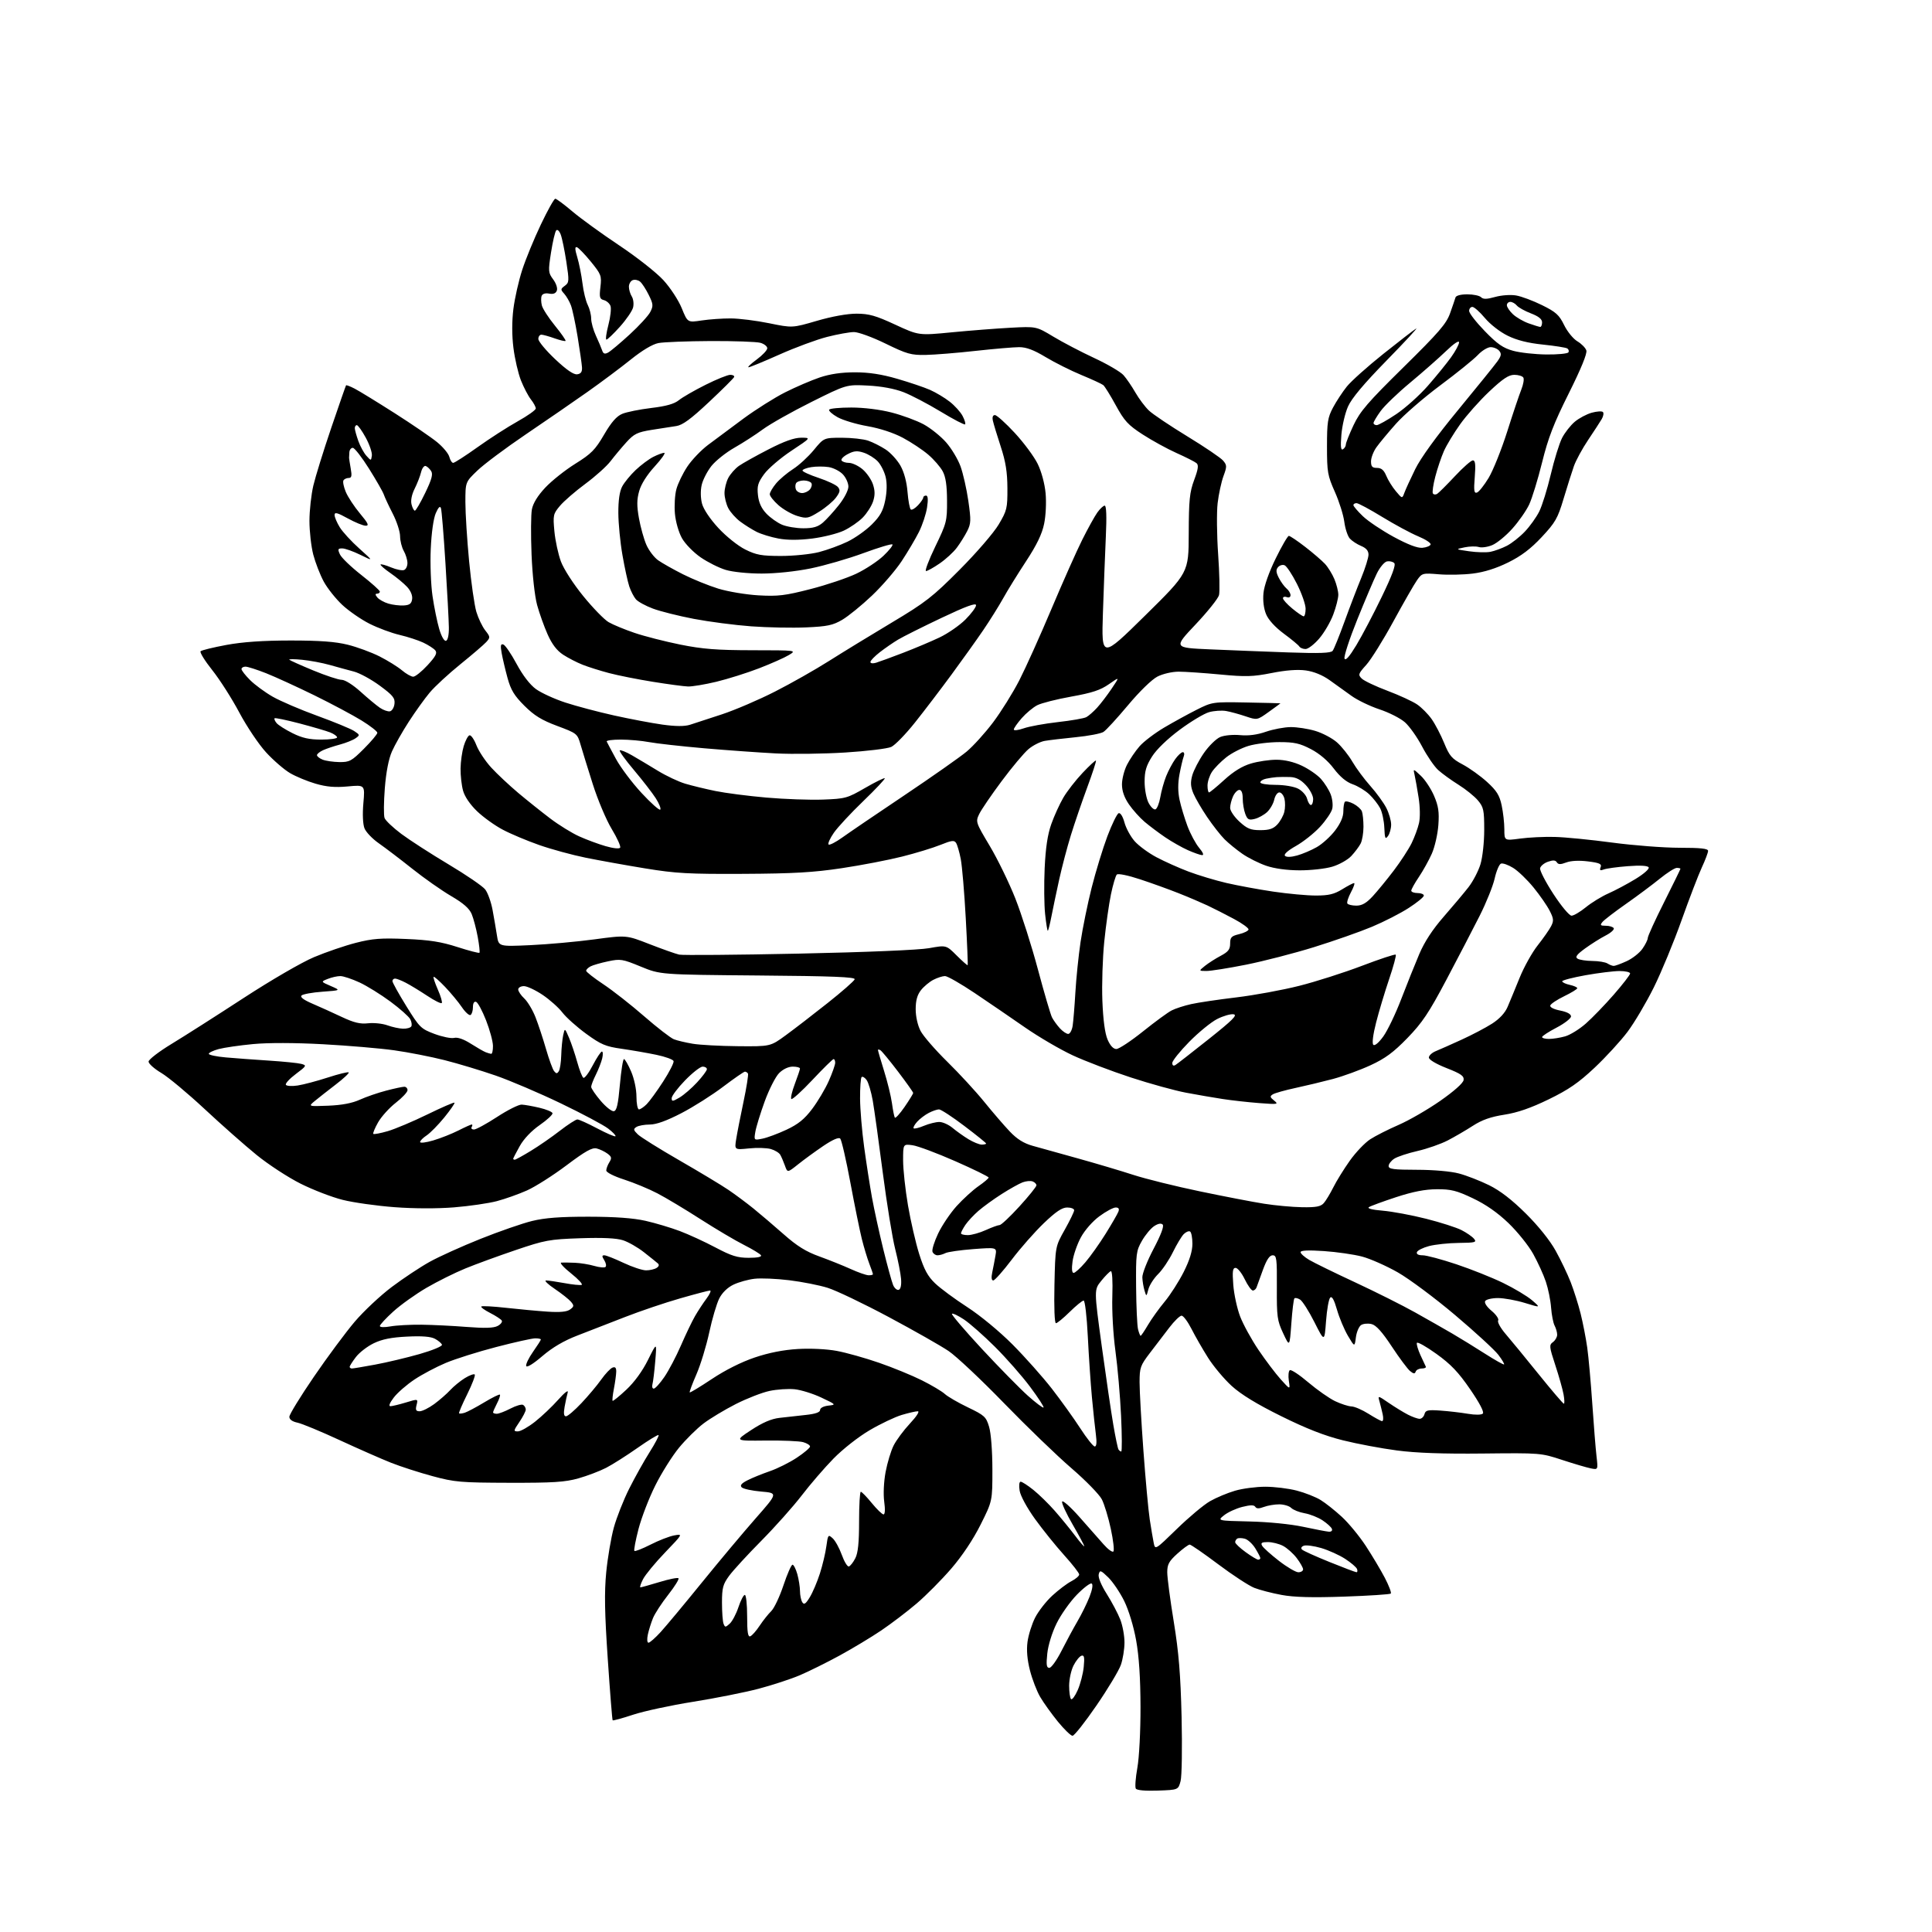 <?xml version="1.0" encoding="UTF-8" standalone="no"?>
<svg 
  version="1.1" 
  xmlns="http://www.w3.org/2000/svg" 
  xmlns:xlink="http://www.w3.org/1999/xlink" 
  xmlns:svg="http://www.w3.org/2000/svg"
  xmlns:rdf="http://www.w3.org/1999/02/22-rdf-syntax-ns#"
  xmlns:cc="http://creativecommons.org/ns#"
  xmlns:dc="http://purl.org/dc/elements/1.1/"
  viewBox="0 0 768 768"
  width="768"
  height="768"
>
<style>svg {background-color: white; }</style>"
<path stroke="none" fill="black" fill-rule="evenodd" d="M460.27,711.79C455.25,711.97 451.91,711.67 451.50,711.00C451.13,710.41 451.41,706.68 452.12,702.71C452.85,698.63 453.39,688.12 453.37,678.50C453.34,667.03 452.78,658.43 451.63,652.05C450.63,646.49 448.68,640.07 446.89,636.42C445.21,633.02 442.36,628.81 440.56,627.05C437.56,624.15 437.22,624.04 436.76,625.80C436.45,626.99 437.70,630.04 439.95,633.62C441.99,636.85 444.40,641.42 445.32,643.77C446.25,646.12 447.00,650.22 447.00,652.89C447.00,655.56 446.35,659.60 445.55,661.85C444.75,664.11 440.39,671.37 435.85,677.98C431.31,684.59 427.04,690.00 426.35,690.00C425.67,690.00 423.04,687.46 420.51,684.36C417.99,681.25 414.83,676.86 413.50,674.58C412.16,672.31 410.34,667.57 409.43,664.04C408.34,659.77 408.01,655.98 408.45,652.68C408.81,649.96 410.17,645.63 411.46,643.07C412.76,640.51 415.83,636.56 418.30,634.29C420.76,632.03 424.17,629.44 425.89,628.56C427.60,627.67 429.00,626.47 429.00,625.89C429.00,625.30 426.29,621.83 422.98,618.16C419.67,614.50 414.48,608.04 411.43,603.82C408.24,599.39 405.65,594.62 405.32,592.57C404.98,590.49 405.15,589.00 405.73,589.00C406.27,589.00 408.54,590.46 410.77,592.25C413.00,594.04 416.80,597.75 419.22,600.50C421.64,603.25 425.28,607.70 427.31,610.39C429.34,613.09 431.00,614.99 431.00,614.62C431.00,614.25 428.93,610.39 426.40,606.03C423.87,601.68 421.98,597.57 422.20,596.91C422.42,596.25 425.50,598.98 429.05,602.98C432.60,606.98 436.93,611.89 438.67,613.88C440.41,615.87 442.18,617.16 442.59,616.74C443.00,616.33 442.54,612.29 441.57,607.76C440.60,603.24 438.99,597.95 438.00,596.02C437.01,594.08 431.55,588.49 425.85,583.58C420.16,578.68 408.12,567.06 399.10,557.77C390.08,548.47 380.18,539.16 377.10,537.07C374.02,534.98 363.31,528.90 353.30,523.55C343.29,518.20 332.36,512.97 329.01,511.93C325.66,510.88 318.78,509.53 313.71,508.91C308.65,508.29 302.44,508.03 299.93,508.33C297.41,508.62 293.65,509.67 291.58,510.66C289.21,511.79 287.10,513.84 285.92,516.15C284.89,518.18 283.09,524.26 281.93,529.67C280.77,535.08 278.47,542.58 276.83,546.34C275.19,550.10 273.99,553.33 274.17,553.50C274.35,553.68 278.32,551.27 283.00,548.16C288.26,544.65 294.74,541.40 300.00,539.63C305.63,537.73 311.42,536.59 317.15,536.25C322.23,535.95 328.62,536.26 332.65,537.01C336.42,537.71 343.97,539.83 349.42,541.72C354.88,543.60 362.53,546.74 366.42,548.68C370.32,550.63 374.45,553.08 375.60,554.14C376.76,555.20 380.90,557.60 384.80,559.47C391.35,562.61 391.99,563.20 393.18,567.18C393.94,569.71 394.48,576.71 394.49,584.09C394.50,596.69 394.50,596.69 389.79,606.09C386.85,611.97 382.48,618.52 378.14,623.55C374.33,627.97 368.14,634.21 364.39,637.41C360.64,640.61 354.30,645.43 350.31,648.13C346.31,650.83 338.86,655.31 333.77,658.09C328.67,660.87 321.57,664.39 318.00,665.91C314.43,667.44 307.00,669.87 301.50,671.32C296.00,672.76 284.30,675.09 275.50,676.49C266.70,677.89 255.98,680.20 251.68,681.62C247.39,683.04 243.72,684.04 243.54,683.85C243.36,683.66 242.49,672.70 241.60,659.50C240.35,641.12 240.21,633.05 240.98,625.04C241.54,619.29 242.90,611.29 244.00,607.26C245.11,603.23 247.86,596.25 250.12,591.76C252.38,587.26 256.03,580.73 258.23,577.25C260.44,573.76 262.04,570.70 261.79,570.46C261.54,570.21 257.78,572.51 253.42,575.57C249.06,578.63 243.44,582.20 240.93,583.49C238.41,584.79 233.46,586.67 229.93,587.67C224.61,589.17 219.87,589.47 202.50,589.43C183.14,589.38 180.75,589.18 171.93,586.79C166.66,585.37 159.24,582.97 155.43,581.46C151.62,579.95 142.43,575.90 135.00,572.47C127.58,569.03 120.04,565.91 118.25,565.53C116.14,565.08 115.01,564.26 115.03,563.17C115.04,562.25 119.43,555.10 124.78,547.28C130.12,539.46 137.43,529.62 141.00,525.41C144.57,521.21 151.22,514.98 155.76,511.57C160.30,508.16 167.05,503.68 170.76,501.62C174.47,499.55 183.57,495.44 191.00,492.47C198.43,489.50 207.65,486.30 211.50,485.36C216.61,484.11 222.68,483.65 234.00,483.66C244.60,483.68 251.75,484.20 256.62,485.30C260.53,486.19 266.64,488.01 270.20,489.35C273.75,490.69 280.15,493.63 284.41,495.89C290.77,499.26 293.16,500.00 297.64,500.00C301.12,500.00 302.89,499.63 302.49,498.98C302.14,498.42 299.07,496.56 295.68,494.84C292.28,493.13 284.55,488.55 278.50,484.67C272.45,480.78 264.73,476.15 261.35,474.39C257.97,472.62 252.00,470.15 248.10,468.89C244.05,467.59 241.00,466.04 241.00,465.29C241.00,464.57 241.55,463.09 242.23,462.01C243.26,460.36 243.14,459.82 241.48,458.58C240.39,457.78 238.47,456.85 237.20,456.53C235.42,456.07 232.76,457.55 225.20,463.23C219.87,467.24 212.79,471.74 209.48,473.22C206.17,474.70 200.77,476.61 197.48,477.48C194.19,478.34 186.57,479.45 180.54,479.94C173.86,480.48 164.58,480.46 156.78,479.87C149.74,479.34 140.50,478.04 136.24,476.97C131.98,475.91 124.45,473.01 119.50,470.53C114.55,468.05 106.67,462.91 102.00,459.11C97.33,455.31 88.02,447.09 81.33,440.85C74.63,434.61 66.88,428.15 64.10,426.50C61.32,424.85 59.05,422.82 59.06,422.00C59.07,421.18 63.22,417.99 68.29,414.92C73.35,411.85 86.20,403.66 96.83,396.73C107.83,389.57 119.91,382.55 124.83,380.48C129.60,378.47 137.09,375.91 141.47,374.79C148.10,373.09 151.47,372.83 161.47,373.26C170.78,373.65 175.39,374.38 181.84,376.46C186.43,377.94 190.37,378.96 190.59,378.74C190.81,378.52 190.50,375.67 189.90,372.42C189.30,369.16 188.22,365.08 187.50,363.35C186.57,361.12 184.19,359.03 179.34,356.20C175.58,354.00 168.62,349.12 163.89,345.35C159.15,341.58 153.18,337.04 150.62,335.25C148.05,333.47 145.47,330.77 144.88,329.25C144.24,327.59 144.06,323.61 144.45,319.24C145.09,311.98 145.09,311.98 138.23,312.62C133.16,313.09 129.84,312.80 125.45,311.53C122.19,310.58 117.63,308.69 115.31,307.33C112.99,305.97 108.70,302.27 105.79,299.10C102.88,295.94 98.10,288.82 95.15,283.28C92.21,277.74 87.37,270.15 84.39,266.41C81.42,262.68 79.32,259.28 79.74,258.88C80.16,258.47 84.78,257.34 90.00,256.37C96.52,255.17 104.52,254.62 115.50,254.61C127.16,254.61 133.33,255.07 138.25,256.29C141.96,257.21 147.63,259.30 150.85,260.92C154.07,262.55 158.07,265.03 159.75,266.44C161.42,267.85 163.45,269.00 164.27,269.00C165.08,269.00 167.64,266.95 169.95,264.44C173.21,260.90 173.90,259.58 173.03,258.53C172.41,257.79 170.28,256.41 168.28,255.46C166.29,254.52 162.03,253.13 158.82,252.38C155.61,251.63 150.23,249.63 146.86,247.93C143.50,246.23 138.63,242.86 136.05,240.45C133.46,238.03 130.16,233.87 128.70,231.20C127.25,228.53 125.38,223.70 124.53,220.47C123.69,217.23 123.01,211.19 123.01,207.04C123.02,202.89 123.72,196.58 124.56,193.01C125.40,189.44 128.61,179.09 131.70,170.01C134.79,160.93 137.43,153.35 137.56,153.18C137.70,153.00 139.25,153.59 141.00,154.50C142.75,155.40 149.88,159.78 156.84,164.21C163.80,168.65 171.42,173.85 173.76,175.77C176.11,177.69 178.30,180.33 178.62,181.63C178.95,182.93 179.64,184.00 180.16,184.00C180.67,184.00 185.04,181.19 189.85,177.75C194.66,174.31 201.83,169.70 205.78,167.50C209.72,165.30 212.96,163.00 212.98,162.38C212.99,161.77 212.12,160.15 211.04,158.78C209.97,157.41 208.19,154.01 207.08,151.21C205.98,148.41 204.64,142.61 204.10,138.31C203.47,133.29 203.47,127.76 204.08,122.82C204.61,118.59 206.18,111.62 207.58,107.32C208.97,103.02 212.31,94.89 215.00,89.25C217.68,83.61 220.26,79.00 220.73,79.00C221.20,79.00 224.27,81.28 227.54,84.06C230.82,86.84 239.18,92.90 246.12,97.53C253.10,102.18 260.97,108.37 263.72,111.38C266.48,114.40 269.73,119.37 271.01,122.53C273.33,128.24 273.33,128.24 278.91,127.39C281.99,126.93 287.20,126.56 290.50,126.58C293.80,126.59 300.66,127.45 305.74,128.49C314.98,130.38 314.98,130.38 324.74,127.53C330.73,125.78 336.82,124.69 340.50,124.69C345.46,124.71 348.13,125.46 355.86,129.05C365.22,133.38 365.22,133.38 378.36,132.10C385.59,131.40 396.10,130.58 401.72,130.28C411.95,129.74 411.95,129.74 418.72,133.82C422.45,136.07 429.77,139.90 435.00,142.33C440.23,144.76 445.45,147.82 446.61,149.13C447.78,150.43 449.90,153.54 451.33,156.03C452.76,158.52 455.19,161.75 456.72,163.20C458.25,164.66 465.12,169.27 472.00,173.47C478.88,177.66 485.26,181.99 486.19,183.08C487.75,184.92 487.76,185.42 486.34,189.29C485.49,191.61 484.45,196.43 484.03,200.00C483.61,203.57 483.70,212.71 484.23,220.30C484.76,227.88 484.92,235.20 484.58,236.56C484.24,237.91 480.03,243.18 475.23,248.26C466.50,257.50 466.50,257.50 481.00,258.13C488.98,258.48 503.00,259.02 512.16,259.35C524.63,259.78 529.05,259.62 529.75,258.71C530.27,258.05 532.38,252.83 534.45,247.13C536.52,241.42 539.52,233.60 541.11,229.74C542.70,225.88 544.00,221.72 544.00,220.48C544.00,218.95 543.08,217.86 541.07,217.03C539.46,216.36 537.44,215.04 536.58,214.09C535.72,213.13 534.73,210.14 534.38,207.43C534.03,204.72 532.34,199.35 530.62,195.50C527.74,189.03 527.50,187.66 527.50,177.50C527.50,167.83 527.79,165.96 529.89,162.02C531.20,159.56 533.68,155.79 535.39,153.65C537.10,151.52 543.65,145.66 549.95,140.63C556.24,135.61 562.09,131.10 562.95,130.60C563.80,130.11 558.53,135.81 551.23,143.27C542.14,152.57 537.29,158.34 535.85,161.61C534.69,164.23 533.51,169.29 533.22,172.84C532.84,177.56 533.01,179.11 533.85,178.59C534.48,178.20 535.00,177.35 535.00,176.69C535.00,176.04 536.38,172.57 538.06,169.00C540.65,163.51 543.73,159.94 557.89,146.00C572.02,132.09 574.94,128.71 576.44,124.50C577.42,121.75 578.38,118.94 578.58,118.25C578.79,117.50 580.66,117.00 583.27,117.00C585.65,117.00 588.12,117.52 588.75,118.15C589.61,119.01 591.00,118.98 594.35,118.04C596.87,117.34 600.49,117.08 602.66,117.45C604.77,117.80 609.42,119.54 612.98,121.30C618.51,124.03 619.80,125.19 621.76,129.21C623.02,131.80 625.39,134.71 627.03,135.68C628.66,136.64 630.27,138.28 630.60,139.31C630.98,140.52 628.50,146.58 623.62,156.36C617.61,168.38 615.42,174.07 613.01,183.80C611.34,190.56 609.02,198.10 607.86,200.57C606.70,203.04 603.68,207.36 601.15,210.17C598.63,212.99 595.05,215.92 593.20,216.69C591.36,217.46 588.95,217.80 587.84,217.45C586.73,217.10 584.18,217.16 582.16,217.58C578.50,218.35 578.50,218.35 584.00,219.14C587.02,219.58 590.85,219.68 592.50,219.35C594.15,219.02 597.08,217.95 599.00,216.96C600.92,215.98 604.14,213.44 606.14,211.33C608.15,209.23 610.73,205.62 611.87,203.33C613.02,201.04 615.08,194.40 616.46,188.58C617.83,182.77 619.85,176.26 620.93,174.13C622.02,172.00 624.30,169.09 625.99,167.66C627.68,166.24 630.72,164.62 632.75,164.06C634.78,163.50 636.77,163.37 637.18,163.78C637.59,164.19 637.38,165.45 636.71,166.59C636.05,167.72 633.61,171.46 631.31,174.89C629.00,178.32 626.45,183.02 625.64,185.32C624.83,187.62 622.99,193.44 621.55,198.25C619.22,206.06 618.28,207.69 612.85,213.50C608.49,218.16 604.72,221.02 599.53,223.58C594.76,225.94 589.97,227.45 585.46,228.00C581.70,228.47 575.63,228.60 571.98,228.29C565.51,227.75 565.27,227.82 563.30,230.62C562.18,232.20 557.95,239.57 553.90,247.00C549.86,254.43 545.00,262.21 543.11,264.30C539.94,267.81 539.80,268.23 541.30,269.73C542.20,270.63 546.80,272.81 551.53,274.59C556.26,276.37 561.57,278.82 563.33,280.03C565.10,281.23 567.70,283.86 569.11,285.86C570.52,287.86 572.76,292.15 574.08,295.38C576.17,300.50 577.12,301.61 581.42,303.88C584.14,305.32 588.50,308.45 591.11,310.82C594.93,314.30 596.08,316.12 596.93,320.12C597.52,322.86 598.00,327.15 598.00,329.65C598.00,334.20 598.00,334.20 604.25,333.35C607.69,332.88 613.88,332.58 618.00,332.69C622.12,332.79 632.41,333.80 640.87,334.94C649.32,336.07 661.36,337.00 667.62,337.00C676.06,337.00 679.00,337.32 678.99,338.25C678.98,338.94 677.87,341.89 676.51,344.81C675.15,347.74 671.52,357.19 668.45,365.81C665.38,374.44 660.42,386.45 657.42,392.50C654.42,398.55 649.72,406.49 646.98,410.15C644.23,413.81 638.33,420.24 633.86,424.45C627.49,430.44 623.54,433.16 615.62,437.01C608.51,440.47 603.27,442.28 598.00,443.11C592.59,443.95 589.10,445.18 585.50,447.51C582.75,449.29 578.25,451.91 575.50,453.34C572.75,454.76 567.35,456.65 563.50,457.53C559.65,458.41 555.49,459.79 554.25,460.59C553.01,461.39 552.00,462.71 552.00,463.52C552.00,464.74 554.00,465.00 563.25,465.01C569.87,465.02 576.74,465.62 579.95,466.48C582.95,467.27 588.34,469.37 591.92,471.13C596.35,473.32 601.01,476.91 606.56,482.42C611.51,487.33 616.15,493.12 618.39,497.18C620.43,500.85 623.12,506.48 624.37,509.68C625.62,512.88 627.40,518.51 628.32,522.18C629.24,525.86 630.42,531.93 630.95,535.68C631.48,539.43 632.38,549.48 632.96,558.00C633.54,566.52 634.29,575.92 634.64,578.88C635.26,584.27 635.26,584.27 632.38,583.70C630.80,583.39 625.67,581.88 621.00,580.35C612.57,577.57 612.31,577.55 589.47,577.80C573.67,577.97 562.94,577.59 555.31,576.58C549.19,575.78 539.53,573.97 533.84,572.55C526.56,570.74 519.29,567.90 509.28,562.94C499.55,558.13 493.33,554.32 489.59,550.91C486.58,548.16 482.36,543.12 480.21,539.71C478.05,536.29 475.09,531.14 473.63,528.25C472.16,525.36 470.39,523.00 469.70,523.00C469.00,523.00 466.80,525.14 464.81,527.75C462.82,530.36 459.35,534.91 457.09,537.85C453.31,542.80 453.00,543.67 453.00,549.47C453.00,552.92 453.68,565.14 454.52,576.62C455.36,588.10 456.49,600.42 457.04,604.00C457.59,607.57 458.30,611.78 458.62,613.33C459.19,616.16 459.22,616.15 467.85,607.75C472.61,603.11 478.52,598.16 481.00,596.75C483.48,595.33 487.94,593.46 490.93,592.59C493.92,591.71 499.34,591.00 502.97,591.00C506.61,591.00 512.24,591.69 515.48,592.54C518.73,593.38 522.99,595.06 524.94,596.26C526.90,597.45 530.71,600.48 533.41,602.97C536.11,605.46 540.38,610.65 542.91,614.50C545.43,618.35 548.84,624.06 550.48,627.19C552.11,630.32 553.19,633.15 552.86,633.47C552.54,633.79 544.20,634.34 534.34,634.68C521.57,635.12 514.39,634.93 509.45,634.01C505.63,633.31 500.75,632.04 498.61,631.20C496.47,630.36 490.02,626.15 484.28,621.84C478.54,617.53 473.43,614.00 472.92,614.00C472.42,614.00 470.20,615.63 468.00,617.62C464.67,620.63 464.00,621.87 464.00,625.03C464.00,627.12 465.16,635.96 466.59,644.67C468.58,656.89 469.29,665.52 469.70,682.50C469.98,694.62 469.81,706.07 469.30,708.00C468.38,711.50 468.38,711.50 460.27,711.79zM428.41,671.84C429.46,669.45 430.54,665.30 430.80,662.62C431.18,658.76 430.99,657.83 429.89,658.18C429.13,658.42 427.71,660.17 426.75,662.06C425.79,663.95 425.00,667.56 425.00,670.08C425.00,672.60 425.34,675.01 425.75,675.42C426.16,675.84 427.36,674.22 428.41,671.84zM417.13,663.00C417.91,663.00 420.08,659.96 421.96,656.25C423.84,652.54 426.69,647.27 428.28,644.54C429.88,641.82 432.04,637.45 433.07,634.83C434.21,631.94 434.56,629.85 433.96,629.48C433.43,629.15 430.77,631.16 428.06,633.94C425.34,636.73 421.72,641.86 420.01,645.34C418.19,649.03 416.65,654.03 416.31,657.33C415.84,661.83 416.01,663.00 417.13,663.00zM257.79,653.00C258.32,653.00 260.49,651.09 262.63,648.75C264.76,646.41 272.13,637.57 279.00,629.09C285.88,620.61 295.49,609.14 300.37,603.59C309.24,593.50 309.24,593.50 302.59,592.92C298.93,592.60 295.45,591.85 294.85,591.25C294.08,590.48 294.70,589.69 297.05,588.48C298.85,587.54 302.84,585.92 305.91,584.86C308.99,583.81 313.86,581.38 316.75,579.46C319.64,577.55 322.00,575.54 322.00,575.01C322.00,574.47 320.76,573.69 319.25,573.27C317.74,572.85 310.99,572.56 304.27,572.64C292.03,572.78 292.03,572.78 298.59,568.48C303.10,565.51 306.61,564.00 309.83,563.63C312.40,563.33 317.09,562.81 320.25,562.47C324.14,562.06 326.00,561.41 326.00,560.49C326.00,559.69 327.35,558.98 329.25,558.76C332.45,558.40 332.41,558.36 326.50,555.56C323.20,554.00 318.43,552.51 315.89,552.25C313.36,551.99 308.86,552.29 305.89,552.92C302.93,553.55 296.90,555.90 292.50,558.13C288.10,560.37 282.33,563.84 279.67,565.85C277.02,567.86 272.63,572.20 269.91,575.50C267.20,578.80 262.96,585.55 260.49,590.50C258.01,595.45 255.02,603.21 253.83,607.75C252.65,612.29 251.90,616.24 252.18,616.51C252.46,616.79 255.34,615.66 258.59,614.01C261.84,612.35 266.07,610.70 268.00,610.35C271.50,609.71 271.50,609.71 264.40,617.11C260.49,621.17 256.54,625.96 255.62,627.75C254.70,629.54 254.23,631.00 254.57,631.00C254.91,631.00 258.32,630.05 262.15,628.89C265.97,627.72 269.38,627.04 269.71,627.38C270.04,627.71 268.20,630.66 265.62,633.95C263.04,637.23 260.32,641.40 259.58,643.21C258.84,645.02 257.92,647.96 257.53,649.75C257.13,651.63 257.24,653.00 257.79,653.00zM298.25,650.45C298.94,650.19 300.62,648.29 301.98,646.23C303.34,644.18 305.42,641.57 306.59,640.43C307.76,639.29 309.94,634.68 311.44,630.18C312.94,625.68 314.56,622.00 315.04,622.00C315.51,622.00 316.37,623.69 316.95,625.75C317.52,627.81 318.00,630.85 318.01,632.50C318.02,634.15 318.43,636.14 318.93,636.92C319.63,638.03 320.28,637.59 321.91,634.92C323.06,633.04 324.86,628.80 325.92,625.50C326.98,622.20 328.14,617.32 328.49,614.66C329.12,610.02 329.23,609.89 331.01,611.51C332.03,612.43 333.66,615.40 334.64,618.11C335.61,620.82 336.88,622.88 337.45,622.69C338.03,622.51 339.18,621.04 340.00,619.43C341.08,617.32 341.50,613.23 341.50,604.75C341.50,598.29 341.81,593.00 342.18,593.00C342.56,593.00 344.53,595.02 346.55,597.50C348.58,599.98 350.68,602.00 351.21,602.00C351.81,602.00 351.92,600.03 351.49,596.94C351.09,593.99 351.31,589.09 352.03,585.19C352.72,581.51 354.15,576.75 355.23,574.61C356.31,572.47 359.23,568.53 361.73,565.86C364.38,563.02 365.67,561.00 364.82,561.00C364.02,561.00 361.14,561.66 358.43,562.47C355.72,563.29 349.98,566.01 345.69,568.54C341.27,571.13 335.03,576.03 331.33,579.81C327.73,583.49 322.04,590.09 318.68,594.48C315.31,598.87 308.09,606.97 302.64,612.48C297.18,617.99 291.42,624.26 289.85,626.40C287.38,629.78 287.00,631.20 287.00,637.07C287.00,640.79 287.28,644.57 287.62,645.46C288.20,646.96 288.40,646.95 290.08,645.43C291.09,644.51 292.65,641.57 293.54,638.88C294.43,636.20 295.57,634.00 296.08,634.00C296.59,634.00 297.00,637.81 297.00,642.47C297.00,648.84 297.31,650.82 298.25,650.45zM516.12,625.00C517.15,625.00 518.00,624.48 518.00,623.84C518.00,623.21 516.85,621.18 515.45,619.34C514.04,617.50 511.59,615.32 510.00,614.50C508.40,613.67 505.70,613.00 504.00,613.00C501.58,613.00 501.08,613.32 501.71,614.45C502.16,615.25 505.16,617.95 508.38,620.45C511.60,622.95 515.09,625.00 516.12,625.00zM539.22,624.98C539.61,624.99 539.71,624.42 539.44,623.71C539.17,622.99 537.04,621.18 534.72,619.67C532.40,618.16 528.11,616.23 525.20,615.37C522.28,614.52 519.17,614.11 518.28,614.45C517.30,614.82 517.03,615.43 517.58,615.98C518.09,616.48 523.00,618.70 528.50,620.92C534.00,623.15 538.82,624.97 539.22,624.98zM500.15,620.00C500.62,620.00 501.00,619.72 501.00,619.37C501.00,619.02 500.09,617.27 498.99,615.48C497.88,613.69 496.00,611.97 494.82,611.66C493.63,611.35 492.28,611.33 491.83,611.61C491.37,611.89 491.00,612.54 491.00,613.05C491.00,613.57 492.87,615.34 495.15,616.99C497.43,618.65 499.68,620.00 500.15,620.00zM528.22,608.87C529.22,608.94 529.73,608.48 529.45,607.75C529.19,607.06 527.51,605.54 525.73,604.36C523.96,603.18 520.75,601.91 518.61,601.54C516.46,601.16 514.07,600.21 513.28,599.43C512.50,598.64 510.34,598.00 508.49,598.00C506.64,598.00 503.90,598.47 502.40,599.04C500.47,599.77 499.47,599.76 498.99,598.98C498.50,598.20 497.07,598.21 493.83,599.02C491.36,599.64 488.11,601.13 486.61,602.33C483.87,604.51 483.87,604.51 496.69,604.81C504.16,604.98 513.04,605.86 518.00,606.92C522.67,607.92 527.27,608.80 528.22,608.87zM445.71,577.00C446.04,577.00 446.01,570.59 445.64,562.75C445.27,554.91 444.27,543.34 443.40,537.04C442.51,530.53 441.97,521.13 442.17,515.29C442.37,509.14 442.12,505.12 441.56,505.31C441.04,505.49 439.33,507.22 437.76,509.16C434.90,512.69 434.90,512.69 437.96,535.10C439.65,547.42 441.72,561.52 442.57,566.43C443.41,571.34 444.33,575.73 444.61,576.18C444.89,576.63 445.39,577.00 445.71,577.00zM435.18,575.00C435.89,575.00 436.04,573.37 435.63,570.25C435.28,567.64 434.58,561.00 434.06,555.50C433.55,550.00 432.81,539.09 432.42,531.25C432.03,523.30 431.29,517.00 430.76,517.00C430.23,517.00 427.75,519.02 425.23,521.50C422.72,523.98 420.25,526.00 419.75,526.00C419.20,526.00 418.96,519.67 419.16,510.75C419.50,495.50 419.50,495.50 423.25,488.84C425.31,485.17 427.00,481.69 427.00,481.09C427.00,480.49 425.75,480.00 424.22,480.00C422.17,480.00 419.72,481.65 414.92,486.25C411.34,489.69 405.59,496.21 402.16,500.75C398.72,505.29 395.42,509.00 394.83,509.00C394.14,509.00 394.00,507.84 394.44,505.75C394.82,503.96 395.39,501.00 395.71,499.16C396.29,495.83 396.29,495.83 386.89,496.54C381.73,496.93 376.74,497.65 375.82,498.13C374.89,498.61 373.48,499.00 372.67,499.00C371.87,499.00 370.97,498.37 370.68,497.60C370.38,496.84 371.39,493.57 372.92,490.35C374.45,487.13 377.76,482.22 380.27,479.44C382.79,476.66 386.68,473.11 388.92,471.55C391.16,470.00 393.00,468.44 393.00,468.09C393.00,467.73 387.04,464.81 379.75,461.60C372.46,458.39 364.81,455.53 362.75,455.25C359.00,454.74 359.00,454.74 359.00,461.27C359.00,464.86 359.87,472.92 360.94,479.17C362.01,485.42 364.02,494.14 365.41,498.54C367.35,504.67 368.82,507.38 371.72,510.15C373.80,512.14 379.55,516.39 384.50,519.59C389.70,522.96 397.30,529.24 402.50,534.46C407.45,539.44 414.47,547.33 418.11,552.00C421.74,556.68 426.83,563.76 429.41,567.75C431.99,571.74 434.58,575.00 435.18,575.00zM205.87,569.00C206.94,569.00 210.02,567.26 212.70,565.14C215.38,563.02 219.53,559.09 221.92,556.39C224.42,553.57 226.01,552.35 225.68,553.50C225.36,554.60 224.81,557.19 224.44,559.25C223.98,561.88 224.14,563.00 224.99,563.00C225.65,563.00 228.42,560.64 231.14,557.75C233.87,554.86 237.41,550.64 239.01,548.37C240.62,546.10 242.62,543.98 243.47,543.65C244.57,543.23 244.99,543.69 244.96,545.28C244.93,546.50 244.52,549.52 244.04,552.00C243.56,554.48 243.33,556.66 243.52,556.85C243.71,557.04 246.17,555.05 248.97,552.43C252.18,549.43 255.39,545.02 257.59,540.58C261.11,533.50 261.11,533.50 260.48,541.00C260.14,545.12 259.63,549.29 259.36,550.25C259.09,551.21 259.32,552.00 259.88,552.00C260.45,552.00 262.33,549.93 264.08,547.39C265.82,544.85 268.80,539.20 270.69,534.83C272.59,530.46 275.10,525.22 276.27,523.19C277.44,521.16 279.48,518.04 280.82,516.25C282.15,514.46 282.80,513.00 282.26,513.00C281.72,513.00 276.38,514.40 270.39,516.12C264.40,517.83 254.55,521.16 248.50,523.52C242.45,525.87 233.90,529.19 229.50,530.90C224.09,532.99 219.57,535.65 215.54,539.11C211.96,542.18 209.41,543.74 209.17,543.01C208.95,542.34 210.17,539.80 211.88,537.37C213.60,534.93 215.00,532.73 215.00,532.47C215.00,532.21 213.99,532.00 212.75,532.01C211.51,532.01 204.56,533.56 197.30,535.45C190.05,537.33 181.02,540.18 177.23,541.77C173.45,543.36 167.84,546.32 164.77,548.37C161.70,550.41 157.99,553.63 156.54,555.54C154.90,557.68 154.39,559.00 155.20,558.99C155.91,558.98 158.68,558.32 161.35,557.51C166.21,556.03 166.21,556.03 165.59,558.52C165.09,560.50 165.34,561.00 166.83,561.00C167.86,561.00 170.45,559.71 172.60,558.14C174.74,556.56 177.62,554.06 178.98,552.57C180.35,551.09 182.96,548.95 184.79,547.82C186.61,546.70 188.38,546.05 188.71,546.38C189.05,546.71 187.70,550.25 185.73,554.23C183.75,558.21 182.29,561.63 182.49,561.82C182.69,562.02 183.71,561.91 184.76,561.58C185.81,561.24 189.28,559.40 192.48,557.47C195.68,555.54 198.49,554.16 198.72,554.39C198.96,554.62 198.44,556.18 197.57,557.86C196.71,559.53 196.00,561.15 196.00,561.45C196.00,561.75 196.66,562.00 197.47,562.00C198.28,562.00 200.74,561.06 202.93,559.92C205.13,558.77 207.39,558.12 207.96,558.48C208.53,558.83 209.00,559.66 209.00,560.33C209.00,560.99 207.86,563.22 206.46,565.27C204.09,568.76 204.05,569.00 205.87,569.00zM549.38,564.92C549.86,564.96 549.98,563.76 549.65,562.25C549.32,560.74 548.74,558.42 548.37,557.09C547.69,554.70 547.71,554.70 552.09,557.70C554.52,559.36 557.94,561.46 559.70,562.36C561.46,563.26 563.55,564.00 564.33,564.00C565.12,564.00 565.98,563.17 566.25,562.16C566.66,560.57 567.54,560.37 572.62,560.73C575.85,560.96 580.75,561.53 583.50,562.00C586.47,562.50 588.89,562.47 589.45,561.92C590.05,561.34 588.17,557.73 584.40,552.25C579.74,545.46 576.73,542.30 570.97,538.17C566.89,535.24 563.41,533.28 563.22,533.83C563.04,534.37 563.68,536.54 564.64,538.66C565.61,540.77 566.57,542.84 566.78,543.25C566.99,543.66 566.27,544.00 565.17,544.00C564.07,544.00 562.98,544.56 562.75,545.25C562.43,546.20 561.89,546.14 560.51,545.00C559.51,544.17 556.24,539.79 553.25,535.25C549.47,529.51 547.03,526.79 545.25,526.35C543.84,525.99 541.97,526.16 541.10,526.70C540.22,527.25 539.27,529.46 538.99,531.60C538.49,535.50 538.49,535.50 535.82,531.00C534.36,528.52 532.40,523.87 531.48,520.65C530.32,516.63 529.48,515.12 528.77,515.83C528.20,516.40 527.46,520.61 527.12,525.18C526.50,533.50 526.50,533.50 522.50,525.57C520.30,521.20 517.73,517.17 516.80,516.60C515.86,516.03 514.85,515.82 514.55,516.12C514.25,516.42 513.70,520.90 513.33,526.08C512.65,535.50 512.65,535.50 510.08,530.00C507.71,524.96 507.51,523.44 507.57,511.75C507.64,500.24 507.48,499.00 505.90,499.00C504.67,499.00 503.51,500.74 502.04,504.75C500.88,507.91 499.74,511.06 499.50,511.75C499.26,512.44 498.59,513.00 498.02,513.00C497.44,513.00 495.99,510.98 494.79,508.50C493.59,506.02 491.96,504.00 491.17,504.00C490.01,504.00 489.83,505.31 490.25,510.75C490.53,514.46 491.75,520.10 492.96,523.28C494.17,526.46 497.46,532.45 500.26,536.60C503.07,540.75 507.06,546.03 509.13,548.33C512.89,552.50 512.89,552.50 512.33,548.88C512.03,546.88 512.21,544.99 512.73,544.67C513.26,544.34 516.57,546.53 520.09,549.53C523.62,552.52 528.41,555.88 530.74,556.99C533.07,558.09 536.00,559.04 537.24,559.08C538.48,559.12 541.52,560.44 544.00,562.00C546.48,563.56 548.89,564.88 549.38,564.92zM414.82,559.51C415.08,559.26 412.67,555.55 409.48,551.28C406.29,547.00 400.00,539.85 395.51,535.38C391.02,530.91 385.46,526.01 383.15,524.48C380.85,522.96 378.71,521.95 378.41,522.25C378.11,522.55 383.49,528.85 390.36,536.26C397.24,543.66 405.45,552.02 408.61,554.84C411.78,557.66 414.57,559.76 414.82,559.51zM621.66,558.00C621.97,558.00 621.91,556.31 621.53,554.25C621.15,552.19 619.67,546.95 618.24,542.62C615.84,535.32 615.77,534.64 617.32,533.51C618.25,532.83 619.00,531.51 619.00,530.57C619.00,529.64 618.54,528.02 617.99,526.97C617.43,525.93 616.80,522.70 616.58,519.79C616.37,516.88 615.43,512.25 614.50,509.50C613.58,506.75 611.32,501.80 609.49,498.49C607.67,495.19 603.24,489.67 599.66,486.22C595.29,482.03 590.62,478.77 585.49,476.34C579.03,473.27 576.82,472.71 571.17,472.74C566.48,472.76 561.68,473.70 555.00,475.88C549.77,477.60 544.91,479.38 544.18,479.85C543.36,480.38 545.40,480.91 549.69,481.27C553.45,481.59 561.19,483.03 566.91,484.48C572.62,485.92 578.95,487.95 580.96,488.98C582.98,490.01 585.22,491.56 585.94,492.43C587.11,493.83 586.46,494.01 579.87,494.08C575.82,494.12 570.51,494.69 568.07,495.33C565.64,495.97 563.47,497.06 563.24,497.75C562.98,498.54 563.82,499.00 565.54,499.00C567.03,499.00 573.03,500.60 578.87,502.55C584.72,504.50 593.10,507.84 597.50,509.98C601.90,512.12 607.08,515.22 609.00,516.87C612.50,519.88 612.50,519.88 606.16,517.94C602.67,516.87 597.86,516.00 595.47,516.00C593.08,516.00 590.79,516.53 590.39,517.18C589.96,517.88 590.98,519.46 592.94,521.09C594.75,522.60 595.92,524.33 595.54,524.93C595.17,525.54 596.50,527.94 598.50,530.27C600.50,532.59 606.41,539.79 611.62,546.25C616.83,552.71 621.35,558.00 621.66,558.00zM139.89,544.00C140.38,544.00 144.54,543.30 149.14,542.45C153.74,541.60 161.67,539.71 166.77,538.26C171.87,536.80 175.88,535.14 175.69,534.56C175.50,533.98 174.25,532.91 172.92,532.20C171.26,531.30 167.78,531.02 161.84,531.32C155.57,531.62 151.89,532.36 148.56,533.97C146.02,535.20 142.83,537.66 141.47,539.45C140.11,541.23 139.00,542.98 139.00,543.34C139.00,543.70 139.40,544.00 139.89,544.00zM597.89,542.38C598.10,542.20 597.07,540.47 595.59,538.53C594.11,536.59 586.38,529.49 578.41,522.75C570.44,516.01 560.19,508.38 555.63,505.78C551.07,503.19 544.68,500.36 541.42,499.50C538.16,498.65 531.34,497.66 526.25,497.32C520.05,496.90 517.00,497.05 517.00,497.75C517.00,498.33 518.55,499.72 520.45,500.84C522.35,501.96 530.56,505.98 538.70,509.76C546.84,513.55 557.55,518.92 562.50,521.69C567.45,524.46 574.11,528.25 577.30,530.11C580.49,531.98 586.34,535.57 590.30,538.11C594.26,540.64 597.68,542.56 597.89,542.38zM453.42,531.00C453.64,531.00 454.94,529.06 456.33,526.70C457.72,524.33 460.70,520.17 462.96,517.45C465.23,514.73 468.63,509.40 470.54,505.62C472.89,500.95 474.00,497.34 474.00,494.42C474.00,492.06 473.59,489.86 473.08,489.55C472.57,489.24 471.45,489.70 470.57,490.57C469.70,491.44 467.75,494.68 466.24,497.77C464.73,500.86 462.10,504.76 460.40,506.44C458.69,508.12 456.94,510.85 456.50,512.50C455.71,515.50 455.71,515.50 454.96,513.00C454.54,511.62 454.15,509.28 454.10,507.79C454.04,506.30 456.06,501.18 458.57,496.42C461.51,490.84 462.80,487.40 462.18,486.78C461.56,486.16 460.35,486.38 458.80,487.40C457.47,488.27 455.28,490.90 453.94,493.24C451.65,497.24 451.51,498.36 451.62,511.67C451.69,519.47 452.03,527.00 452.39,528.42C452.75,529.84 453.21,531.00 453.42,531.00zM155.25,527.26C157.59,526.84 163.10,526.54 167.50,526.59C171.90,526.64 180.03,527.04 185.56,527.48C192.77,528.04 196.25,527.93 197.84,527.08C199.06,526.43 199.79,525.47 199.46,524.94C199.13,524.41 197.05,523.05 194.84,521.92C192.62,520.79 191.04,519.63 191.32,519.35C191.60,519.07 196.03,519.30 201.17,519.88C206.30,520.45 213.72,521.14 217.65,521.40C222.65,521.73 225.34,521.47 226.61,520.54C228.21,519.37 228.25,519.01 226.98,517.48C226.19,516.53 223.29,514.23 220.54,512.37C217.78,510.52 216.23,509.00 217.08,509.00C217.93,509.00 221.22,509.48 224.38,510.06C227.54,510.65 230.61,510.96 231.21,510.76C231.80,510.57 229.92,508.51 227.02,506.20C224.11,503.89 222.36,501.96 223.12,501.90C223.88,501.85 226.30,501.88 228.50,501.97C230.70,502.06 234.19,502.62 236.26,503.23C238.32,503.83 240.33,504.00 240.72,503.61C241.11,503.23 240.88,502.03 240.20,500.95C239.24,499.40 239.24,499.00 240.24,499.00C240.93,499.00 244.35,500.35 247.84,502.00C251.33,503.65 255.38,504.99 256.84,504.98C258.30,504.98 260.17,504.55 260.99,504.03C261.95,503.42 262.13,502.77 261.49,502.21C260.95,501.73 258.48,499.75 256.00,497.80C253.53,495.85 249.76,493.70 247.64,493.02C245.03,492.18 239.54,491.92 230.64,492.22C218.42,492.64 216.63,492.97 205.00,496.92C198.12,499.25 189.12,502.54 185.00,504.23C180.88,505.91 173.94,509.36 169.59,511.89C165.24,514.43 159.28,518.68 156.34,521.35C153.40,524.02 151.00,526.61 151.00,527.11C151.00,527.64 152.80,527.70 155.25,527.26zM357.26,512.72C358.04,512.45 358.38,510.83 358.19,508.39C358.02,506.25 356.97,500.90 355.85,496.50C354.73,492.10 352.52,478.48 350.93,466.24C349.35,454.00 347.55,441.10 346.94,437.56C346.32,434.03 345.22,430.32 344.49,429.32C343.76,428.32 342.87,427.80 342.50,428.16C342.14,428.53 341.87,432.36 341.89,436.68C341.92,441.00 342.65,449.70 343.52,456.02C344.38,462.33 345.78,471.32 346.62,476.00C347.47,480.68 349.48,489.90 351.10,496.50C352.72,503.10 354.49,509.55 355.03,510.83C355.58,512.11 356.58,512.96 357.26,512.72zM345.25,506.94C346.21,506.97 347.00,506.78 347.00,506.52C347.00,506.26 346.34,504.34 345.54,502.27C344.74,500.20 343.42,495.80 342.59,492.50C341.77,489.20 339.71,479.09 338.02,470.03C336.33,460.96 334.52,453.12 334.00,452.60C333.39,451.99 330.94,453.06 327.27,455.54C324.10,457.69 319.59,460.97 317.27,462.83C313.03,466.21 313.03,466.21 312.02,463.36C311.46,461.79 310.63,459.85 310.17,459.05C309.72,458.25 308.03,457.22 306.42,456.76C304.82,456.30 300.90,456.18 297.73,456.51C291.96,457.10 291.96,457.10 292.65,452.80C293.02,450.44 294.33,443.77 295.55,438.00C296.77,432.23 297.57,427.16 297.33,426.75C297.08,426.34 296.54,426.00 296.12,426.00C295.71,426.00 291.80,428.70 287.43,432.01C283.07,435.32 275.60,440.04 270.84,442.51C265.03,445.52 260.92,447.01 258.34,447.02C256.23,447.02 253.82,447.46 253.00,447.98C251.70,448.80 251.77,449.20 253.50,450.90C254.60,451.99 262.03,456.63 270.02,461.23C278.01,465.83 286.78,471.11 289.52,472.97C292.26,474.82 296.75,478.17 299.50,480.39C302.25,482.62 307.68,487.25 311.56,490.67C316.83,495.33 320.41,497.55 325.69,499.45C329.57,500.86 335.17,503.10 338.13,504.44C341.08,505.79 344.29,506.91 345.25,506.94zM426.79,506.00C427.37,506.00 429.47,504.10 431.45,501.78C433.44,499.46 437.06,494.36 439.50,490.45C441.94,486.53 444.22,482.58 444.57,481.67C445.02,480.51 444.69,480.00 443.49,480.00C442.54,480.00 439.65,481.55 437.07,483.45C434.35,485.44 431.24,488.98 429.68,491.84C428.20,494.56 426.71,498.86 426.36,501.39C425.95,504.36 426.10,506.00 426.79,506.00zM384.75,490.98C386.26,490.97 389.46,490.07 391.86,488.98C394.26,487.89 396.73,486.99 397.36,486.98C397.99,486.97 401.54,483.63 405.25,479.56C408.96,475.49 412.00,471.72 412.00,471.18C412.00,470.65 411.32,469.95 410.49,469.64C409.66,469.32 407.85,469.49 406.47,470.01C405.09,470.54 401.38,472.61 398.23,474.62C395.08,476.62 390.93,479.63 389.00,481.29C387.07,482.96 384.72,485.49 383.76,486.91C382.80,488.33 382.01,489.84 382.01,490.25C382.00,490.66 383.24,490.99 384.75,490.98zM517.60,479.89C523.20,479.98 525.01,479.63 526.23,478.25C527.07,477.29 528.77,474.48 530.01,472.00C531.24,469.52 534.18,464.77 536.54,461.44C538.90,458.10 542.56,454.26 544.67,452.89C546.77,451.52 551.88,448.94 556.00,447.15C560.12,445.36 567.55,441.07 572.50,437.62C577.96,433.81 581.62,430.56 581.80,429.35C582.04,427.72 580.81,426.85 575.05,424.59C570.88,422.95 568.00,421.24 568.00,420.39C568.00,419.60 569.24,418.45 570.75,417.84C572.26,417.22 576.88,415.18 581.00,413.29C585.12,411.41 590.57,408.55 593.10,406.93C596.08,405.02 598.27,402.66 599.30,400.24C600.18,398.18 602.33,392.99 604.07,388.69C605.81,384.39 609.04,378.60 611.25,375.81C613.45,373.02 615.85,369.60 616.57,368.21C617.70,366.03 617.62,365.17 616.01,362.02C614.98,360.00 612.10,355.84 609.59,352.77C607.09,349.70 603.45,346.20 601.50,345.00C599.55,343.79 597.37,343.03 596.66,343.30C595.95,343.57 594.82,346.24 594.15,349.23C593.48,352.21 590.79,358.90 588.17,364.08C585.55,369.26 579.63,380.66 575.00,389.40C568.00,402.63 565.38,406.54 559.46,412.64C553.94,418.33 550.65,420.76 544.81,423.45C540.68,425.36 533.96,427.81 529.90,428.90C525.83,429.98 519.12,431.59 514.98,432.48C510.84,433.37 506.79,434.51 505.98,435.01C504.73,435.78 504.81,436.16 506.50,437.51C508.36,438.99 507.93,439.06 500.50,438.49C496.10,438.15 489.57,437.42 486.00,436.87C482.43,436.32 475.90,435.20 471.50,434.37C467.10,433.55 457.20,430.82 449.50,428.30C441.80,425.78 431.42,421.83 426.44,419.52C421.45,417.20 412.90,412.20 407.44,408.41C401.97,404.61 392.98,398.46 387.45,394.75C381.92,391.04 376.61,388.00 375.65,388.00C374.69,388.00 372.61,388.67 371.04,389.48C369.46,390.29 367.24,392.15 366.09,393.61C364.62,395.49 364.00,397.71 364.00,401.17C364.00,404.07 364.79,407.60 365.93,409.79C366.98,411.83 371.75,417.32 376.51,422.00C381.28,426.68 387.91,433.88 391.25,438.00C394.59,442.12 399.16,447.43 401.41,449.79C404.31,452.84 406.96,454.49 410.50,455.48C413.25,456.25 421.35,458.50 428.50,460.49C435.65,462.48 445.55,465.42 450.50,467.03C455.45,468.64 467.38,471.59 477.00,473.59C486.62,475.60 498.10,477.81 502.50,478.50C506.90,479.20 513.69,479.82 517.60,479.89zM204.62,461.00C204.96,461.00 207.83,459.43 210.99,457.50C214.16,455.58 219.36,451.98 222.55,449.50C225.74,447.03 228.88,445.00 229.52,445.00C230.17,445.00 233.73,446.61 237.44,448.58C241.15,450.54 244.39,451.94 244.66,451.68C244.92,451.42 243.60,450.04 241.73,448.61C239.86,447.18 231.40,442.68 222.92,438.60C214.44,434.52 202.81,429.56 197.08,427.57C191.35,425.58 182.21,422.82 176.77,421.44C171.33,420.06 162.29,418.29 156.69,417.51C151.08,416.72 138.35,415.64 128.40,415.10C117.13,414.49 106.63,414.47 100.57,415.04C95.23,415.55 89.09,416.44 86.93,417.02C84.77,417.60 83.00,418.45 83.00,418.91C83.00,419.37 86.04,420.01 89.75,420.34C93.46,420.67 101.21,421.24 106.97,421.61C112.72,421.98 118.49,422.57 119.77,422.91C122.00,423.51 121.89,423.71 117.60,426.93C115.11,428.79 113.33,430.73 113.64,431.23C113.95,431.73 116.07,431.85 118.35,431.50C120.63,431.15 126.02,429.72 130.31,428.33C134.61,426.93 138.35,426.02 138.62,426.29C138.90,426.56 136.56,428.75 133.43,431.14C130.30,433.54 126.56,436.48 125.12,437.67C122.50,439.84 122.50,439.84 130.50,439.53C135.89,439.31 139.99,438.54 143.06,437.14C145.57,436.00 150.28,434.38 153.52,433.54C156.77,432.69 160.00,432.00 160.71,432.00C161.42,432.00 162.00,432.61 162.00,433.37C162.00,434.12 159.90,436.37 157.33,438.37C154.75,440.38 151.59,443.88 150.30,446.15C149.01,448.43 148.16,450.49 148.40,450.74C148.65,450.98 151.25,450.49 154.18,449.64C157.10,448.78 164.17,445.80 169.88,443.01C175.59,440.22 180.45,438.11 180.67,438.33C180.89,438.55 179.06,441.19 176.62,444.20C174.17,447.20 171.00,450.42 169.58,451.35C168.16,452.28 167.00,453.46 167.00,453.97C167.00,454.48 169.36,454.19 172.25,453.33C175.14,452.48 179.62,450.70 182.22,449.39C184.81,448.07 187.20,447.00 187.53,447.00C187.85,447.00 187.84,447.45 187.50,448.00C187.16,448.55 187.57,449.00 188.41,449.00C189.25,449.00 193.38,446.75 197.60,444.00C201.81,441.25 206.21,439.04 207.38,439.10C208.55,439.15 211.71,439.71 214.42,440.35C217.12,440.98 219.47,441.95 219.63,442.50C219.79,443.05 217.51,445.17 214.56,447.22C211.24,449.53 208.21,452.71 206.60,455.60C205.17,458.16 204.00,460.42 204.00,460.63C204.00,460.83 204.28,461.00 204.62,461.00zM390.25,455.00C391.21,455.00 392.00,454.80 392.00,454.57C392.00,454.33 388.10,451.18 383.32,447.57C378.55,443.95 374.03,441.00 373.27,441.00C372.52,441.00 370.68,441.63 369.20,442.40C367.71,443.17 365.64,444.74 364.59,445.90C363.54,447.06 362.91,448.24 363.19,448.52C363.46,448.80 365.32,448.35 367.31,447.51C369.31,446.68 372.04,446.00 373.39,446.00C374.74,446.00 377.12,447.07 378.67,448.37C380.23,449.67 383.07,451.70 385.00,452.87C386.93,454.04 389.29,454.99 390.25,455.00zM303.09,452.63C304.97,452.26 309.26,450.66 312.64,449.08C317.29,446.90 319.76,444.91 322.85,440.81C325.09,437.84 328.07,432.83 329.46,429.68C330.86,426.52 332.00,423.28 332.00,422.47C332.00,421.66 331.72,421.00 331.37,421.00C331.02,421.00 327.24,424.71 322.98,429.25C318.71,433.79 314.92,437.22 314.57,436.87C314.21,436.53 314.83,433.83 315.96,430.87C317.08,427.92 318.00,425.16 318.00,424.75C318.00,424.34 316.71,424.00 315.14,424.00C313.40,424.00 311.27,425.01 309.71,426.57C308.30,427.98 305.72,433.04 303.98,437.82C302.25,442.59 300.57,448.03 300.26,449.91C299.69,453.31 299.69,453.31 303.09,452.63zM359.57,440.04C361.46,437.29 363.00,434.79 363.00,434.47C363.00,434.14 360.30,430.34 357.00,426.00C353.70,421.66 350.55,417.84 350.00,417.50C349.45,417.16 349.00,417.11 349.00,417.39C349.00,417.67 350.09,421.41 351.43,425.70C352.77,429.99 354.18,435.75 354.56,438.50C354.94,441.25 355.45,443.84 355.70,444.26C355.94,444.68 357.68,442.78 359.57,440.04zM244.00,441.73C245.15,441.54 245.71,439.09 246.41,431.24C246.91,425.61 247.64,421.00 248.04,421.00C248.43,421.00 249.71,423.22 250.88,425.94C252.11,428.81 253.00,432.99 253.00,435.94C253.00,438.72 253.45,441.00 254.00,441.00C254.55,441.00 255.93,440.07 257.06,438.94C258.19,437.81 261.15,433.75 263.63,429.91C266.11,426.07 267.97,422.42 267.76,421.79C267.55,421.16 264.49,420.05 260.94,419.31C257.40,418.57 251.19,417.49 247.14,416.91C240.72,416.00 238.92,415.24 233.02,410.95C229.30,408.24 225.05,404.44 223.57,402.50C222.09,400.56 218.55,397.40 215.70,395.48C212.85,393.57 209.51,392.00 208.26,392.00C207.02,392.00 206.00,392.60 206.00,393.33C206.00,394.05 207.09,395.68 208.43,396.93C209.76,398.18 211.76,401.53 212.87,404.36C213.98,407.18 215.86,412.88 217.05,417.00C218.24,421.12 219.68,425.08 220.27,425.80C221.13,426.86 221.47,426.86 222.15,425.80C222.60,425.08 223.03,422.25 223.10,419.50C223.18,416.75 223.52,413.17 223.87,411.54C224.51,408.58 224.51,408.58 226.20,412.54C227.13,414.72 228.59,419.06 229.46,422.20C230.32,425.33 231.42,428.14 231.90,428.44C232.38,428.73 234.06,426.51 235.63,423.49C237.21,420.47 238.85,418.00 239.27,418.00C239.69,418.00 239.74,419.24 239.38,420.75C239.01,422.26 237.88,425.17 236.86,427.21C235.84,429.25 235.00,431.42 235.00,432.04C235.00,432.66 236.69,435.14 238.75,437.56C240.81,439.99 243.18,441.86 244.00,441.73zM270.09,436.31C271.79,435.31 274.94,432.60 277.09,430.27C279.24,427.95 281.00,425.58 281.00,425.02C281.00,424.46 280.24,424.00 279.31,424.00C278.38,424.00 275.23,426.47 272.31,429.48C269.39,432.49 267.00,435.67 267.00,436.54C267.00,437.92 267.37,437.90 270.09,436.31zM467.25,423.36C467.94,422.94 473.90,418.30 480.50,413.05C490.06,405.44 492.06,403.44 490.33,403.19C489.13,403.02 486.21,403.87 483.83,405.08C481.45,406.29 476.46,410.36 472.75,414.13C469.04,417.90 466.00,421.69 466.00,422.55C466.00,423.54 466.46,423.84 467.25,423.36zM195.25,418.92C195.66,418.96 195.98,417.54 195.96,415.75C195.94,413.96 194.70,409.39 193.21,405.58C191.72,401.78 189.94,398.48 189.25,398.25C188.47,397.99 188.00,398.78 188.00,400.36C188.00,401.75 187.57,403.15 187.05,403.47C186.53,403.79 184.98,402.40 183.61,400.38C182.24,398.35 179.23,394.73 176.93,392.31C174.63,389.90 172.57,388.09 172.36,388.31C172.15,388.52 172.92,390.82 174.07,393.43C175.22,396.03 175.91,398.42 175.60,398.73C175.29,399.05 172.66,397.73 169.76,395.80C166.86,393.88 163.05,391.56 161.29,390.65C159.54,389.74 157.63,389.00 157.05,389.00C156.47,389.00 156.00,389.45 156.00,390.01C156.00,390.57 158.48,395.04 161.52,399.95C166.78,408.45 167.31,408.97 172.72,411.00C175.84,412.16 179.36,412.88 180.53,412.58C181.89,412.24 184.32,413.08 187.13,414.87C189.59,416.43 192.25,417.96 193.05,418.27C193.85,418.58 194.84,418.88 195.25,418.92zM443.77,417.00C444.79,417.00 449.55,413.85 454.35,410.01C459.14,406.17 464.28,402.40 465.78,401.65C467.28,400.89 470.75,399.76 473.50,399.15C476.25,398.53 484.33,397.33 491.45,396.48C498.57,395.63 509.82,393.56 516.44,391.89C523.07,390.22 534.30,386.63 541.41,383.92C548.51,381.21 554.55,379.22 554.83,379.49C555.10,379.77 553.92,384.16 552.19,389.25C550.47,394.34 548.14,402.08 547.03,406.45C545.80,411.25 545.36,414.76 545.91,415.31C546.46,415.86 548.03,414.56 549.88,412.01C551.55,409.70 554.77,403.01 557.01,397.15C559.26,391.29 562.49,383.23 564.19,379.24C566.26,374.38 569.47,369.47 573.89,364.41C577.53,360.25 581.96,354.96 583.75,352.67C585.53,350.38 587.67,346.28 588.50,343.57C589.34,340.79 590.00,334.83 590.00,329.90C590.00,322.03 589.75,320.86 587.50,318.18C586.12,316.54 582.63,313.73 579.75,311.93C576.86,310.13 573.23,307.49 571.68,306.08C570.12,304.66 567.25,300.46 565.30,296.74C563.34,293.02 560.27,288.69 558.46,287.10C556.66,285.52 552.11,283.21 548.34,281.97C544.58,280.72 539.58,278.31 537.22,276.60C534.87,274.90 530.95,272.08 528.51,270.35C525.69,268.35 522.25,266.95 519.08,266.51C515.79,266.06 511.14,266.41 505.47,267.54C498.01,269.01 495.24,269.09 485.01,268.12C478.51,267.51 471.10,267.00 468.55,267.00C465.94,267.00 462.26,267.85 460.12,268.94C457.90,270.07 453.03,274.80 448.41,280.32C444.06,285.52 439.67,290.30 438.65,290.95C437.63,291.61 432.68,292.55 427.65,293.05C422.62,293.55 417.05,294.21 415.28,294.52C413.51,294.83 410.61,296.30 408.84,297.79C407.07,299.28 402.27,305.00 398.18,310.50C394.08,316.00 390.06,321.90 389.24,323.62C387.78,326.68 387.86,326.92 393.44,336.27C396.57,341.51 401.14,350.91 403.61,357.15C406.07,363.39 410.13,376.12 412.61,385.44C415.10,394.75 417.61,403.30 418.19,404.44C418.77,405.57 420.17,407.51 421.30,408.75C422.43,409.99 423.92,411.00 424.63,411.00C425.33,411.00 426.13,409.54 426.40,407.75C426.67,405.96 427.16,400.00 427.48,394.50C427.80,389.00 428.72,380.00 429.53,374.50C430.35,369.00 432.33,359.28 433.94,352.90C435.55,346.53 438.36,337.33 440.18,332.48C442.01,327.62 444.04,323.47 444.69,323.26C445.39,323.03 446.35,324.58 446.99,326.95C447.59,329.19 449.40,332.52 451.01,334.36C452.61,336.19 456.53,339.07 459.71,340.76C462.90,342.45 468.65,345.03 472.50,346.48C476.35,347.93 483.10,349.96 487.50,350.99C491.90,352.01 500.28,353.56 506.13,354.43C511.97,355.29 519.62,356.00 523.13,355.99C528.14,355.99 530.35,355.47 533.50,353.53C535.70,352.17 537.84,351.05 538.25,351.03C538.67,351.01 538.12,352.65 537.04,354.66C535.96,356.67 535.31,358.70 535.60,359.16C535.88,359.62 537.49,360.00 539.17,360.00C541.42,360.00 543.15,359.01 545.70,356.25C547.60,354.19 551.38,349.57 554.09,346.00C556.80,342.43 559.96,337.56 561.13,335.19C562.29,332.82 563.62,329.22 564.08,327.19C564.58,325.02 564.51,320.81 563.91,317.00C563.35,313.43 562.63,309.38 562.31,308.00C561.73,305.50 561.73,305.50 564.79,308.37C566.48,309.94 568.84,313.53 570.05,316.33C571.80,320.41 572.15,322.73 571.77,327.98C571.51,331.58 570.35,336.69 569.18,339.33C568.01,341.97 565.69,346.14 564.03,348.61C562.36,351.08 561.00,353.53 561.00,354.05C561.00,354.57 562.12,355.00 563.50,355.00C564.88,355.00 566.00,355.46 566.00,356.02C566.00,356.58 563.30,358.79 560.00,360.92C556.70,363.06 550.11,366.43 545.35,368.42C540.60,370.41 530.24,374.04 522.34,376.50C514.44,378.95 502.28,382.09 495.31,383.48C488.35,384.87 481.26,385.99 479.57,385.98C476.50,385.96 476.50,385.96 479.00,383.94C480.38,382.84 483.19,381.04 485.25,379.95C488.26,378.35 489.00,377.39 489.00,375.08C489.00,372.60 489.50,372.08 492.56,371.35C494.52,370.88 496.21,370.05 496.31,369.50C496.41,368.95 493.80,367.05 490.50,365.29C487.20,363.52 482.48,361.12 480.00,359.95C477.52,358.79 472.35,356.58 468.50,355.06C464.65,353.53 457.75,351.04 453.16,349.53C448.39,347.95 444.45,347.15 443.95,347.65C443.47,348.13 442.42,351.67 441.62,355.51C440.82,359.36 439.62,367.82 438.96,374.32C438.30,380.82 437.96,391.39 438.21,397.82C438.51,405.44 439.23,410.80 440.28,413.25C441.33,415.67 442.56,417.00 443.77,417.00zM293.37,415.88C306.25,416.00 306.25,416.00 312.37,411.52C315.74,409.06 323.19,403.33 328.93,398.77C334.67,394.22 339.54,389.96 339.75,389.29C340.05,388.37 331.04,388.01 301.32,387.77C262.50,387.44 262.50,387.44 254.73,384.24C247.45,381.24 246.62,381.10 241.73,382.14C238.85,382.74 235.71,383.65 234.75,384.15C233.79,384.66 233.00,385.44 233.00,385.89C233.00,386.34 236.07,388.75 239.83,391.25C243.59,393.75 250.90,399.48 256.08,404.00C261.26,408.51 266.58,412.62 267.89,413.13C269.20,413.64 272.58,414.44 275.39,414.91C278.20,415.38 286.29,415.82 293.37,415.88zM615.75,412.99C617.26,412.99 620.13,412.54 622.12,411.98C624.12,411.43 627.84,409.13 630.39,406.88C632.95,404.63 637.96,399.45 641.52,395.36C645.08,391.28 648.00,387.50 648.00,386.97C648.00,386.44 646.11,386.00 643.81,386.00C641.50,386.00 635.43,386.75 630.31,387.66C625.19,388.58 621.00,389.67 621.00,390.08C621.00,390.50 622.35,391.14 624.00,391.50C625.65,391.86 626.99,392.46 626.99,392.83C626.98,393.20 624.65,394.62 621.81,396.00C618.97,397.38 616.48,399.03 616.26,399.68C616.03,400.39 617.61,401.20 620.19,401.71C622.93,402.25 624.50,403.10 624.50,404.03C624.50,404.84 621.91,406.85 618.75,408.50C615.59,410.15 613.00,411.84 613.00,412.25C613.00,412.66 614.24,413.00 615.75,412.99zM160.19,408.92C161.67,408.97 163.15,408.56 163.49,408.02C163.82,407.48 163.63,406.18 163.07,405.13C162.51,404.09 158.97,400.94 155.20,398.15C151.43,395.36 145.91,391.93 142.92,390.54C139.94,389.16 136.52,388.02 135.32,388.01C134.11,388.00 131.86,388.50 130.32,389.12C127.50,390.23 127.50,390.23 131.50,391.96C135.50,393.69 135.50,393.69 128.18,394.22C124.15,394.51 120.41,395.19 119.87,395.73C119.23,396.37 120.72,397.49 124.20,398.98C127.11,400.23 132.36,402.60 135.85,404.25C140.72,406.54 143.16,407.13 146.35,406.77C148.63,406.52 152.07,406.88 154.00,407.58C155.93,408.28 158.71,408.88 160.19,408.92zM384.66,383.67C384.80,383.53 384.46,375.11 383.90,364.96C383.35,354.81 382.45,344.25 381.92,341.50C381.39,338.75 380.55,335.87 380.07,335.10C379.33,333.92 378.33,334.04 373.85,335.85C370.91,337.04 364.07,339.13 358.66,340.49C353.25,341.86 342.45,343.94 334.66,345.11C323.38,346.81 315.41,347.27 295.50,347.37C273.78,347.48 268.66,347.20 256.50,345.21C248.80,343.95 238.14,342.03 232.81,340.95C227.48,339.87 219.16,337.60 214.31,335.90C209.47,334.20 202.95,331.46 199.83,329.80C196.70,328.15 192.12,324.86 189.65,322.49C186.89,319.84 184.73,316.68 184.08,314.33C183.49,312.23 183.04,308.25 183.08,305.50C183.12,302.75 183.69,298.74 184.34,296.58C184.99,294.42 186.01,292.50 186.61,292.30C187.21,292.10 188.45,293.86 189.37,296.22C190.28,298.57 192.94,302.58 195.26,305.11C197.59,307.65 202.43,312.18 206.00,315.19C209.57,318.19 215.31,322.77 218.74,325.37C222.17,327.97 227.35,331.17 230.24,332.47C233.13,333.78 237.85,335.53 240.73,336.36C243.76,337.24 246.19,337.49 246.52,336.96C246.84,336.46 245.32,333.10 243.15,329.51C240.98,325.92 237.61,317.92 235.65,311.74C233.69,305.56 231.50,298.49 230.79,296.03C229.52,291.63 229.37,291.51 221.50,288.57C215.29,286.25 212.37,284.45 208.45,280.54C204.42,276.52 203.06,274.28 201.75,269.50C200.85,266.20 199.80,261.75 199.42,259.62C198.88,256.58 199.02,255.84 200.09,256.20C200.84,256.45 203.21,259.92 205.35,263.91C207.83,268.51 210.66,272.19 213.07,273.94C215.17,275.45 220.39,277.85 224.69,279.26C228.99,280.67 237.69,282.98 244.03,284.39C250.37,285.80 259.04,287.44 263.30,288.04C268.56,288.77 272.08,288.79 274.27,288.11C276.05,287.56 281.77,285.69 287.00,283.95C292.23,282.22 301.70,278.16 308.05,274.92C314.41,271.69 324.08,266.21 329.55,262.74C335.02,259.28 346.25,252.41 354.50,247.48C367.96,239.44 370.73,237.28 381.50,226.45C388.16,219.76 395.06,211.76 397.00,208.48C400.28,202.94 400.50,202.04 400.46,194.04C400.43,187.62 399.77,183.51 397.80,177.50C396.36,173.10 394.96,168.49 394.69,167.25C394.37,165.81 394.66,165.00 395.50,165.00C396.22,165.00 399.77,168.19 403.38,172.09C406.99,175.99 411.09,181.52 412.49,184.39C414.00,187.47 415.28,192.24 415.64,196.05C415.98,199.73 415.73,204.98 415.05,208.25C414.21,212.32 412.11,216.65 407.88,223.10C404.59,228.11 400.48,234.75 398.76,237.86C397.03,240.96 393.47,246.65 390.85,250.50C388.23,254.35 382.57,262.27 378.29,268.09C374.01,273.91 367.46,282.51 363.74,287.18C360.02,291.86 355.76,296.24 354.27,296.92C352.78,297.60 344.57,298.60 336.03,299.13C327.49,299.67 315.10,299.83 308.50,299.50C301.90,299.16 289.03,298.24 279.90,297.45C270.77,296.65 260.92,295.55 258.01,295.00C255.11,294.45 250.05,294.00 246.78,294.00C243.51,294.00 240.98,294.34 241.17,294.75C241.35,295.17 243.01,298.28 244.85,301.68C246.69,305.08 251.26,311.15 254.99,315.18C258.72,319.21 262.09,322.21 262.46,321.84C262.84,321.48 262.04,319.46 260.69,317.34C259.34,315.23 255.44,310.20 252.04,306.16C248.63,302.13 246.08,298.59 246.37,298.30C246.66,298.01 248.83,298.88 251.20,300.24C253.56,301.60 258.20,304.37 261.50,306.39C264.80,308.41 269.70,310.73 272.40,311.53C275.09,312.33 280.49,313.64 284.40,314.44C288.30,315.24 297.40,316.42 304.62,317.05C311.84,317.68 321.96,318.04 327.12,317.85C336.06,317.52 336.84,317.30 343.89,313.22C347.95,310.87 351.47,309.14 351.71,309.37C351.94,309.61 348.11,313.69 343.18,318.44C338.25,323.18 332.98,328.86 331.46,331.05C329.95,333.24 329.00,335.33 329.37,335.70C329.73,336.06 332.16,334.83 334.77,332.96C337.37,331.09 348.50,323.52 359.50,316.15C370.50,308.77 381.63,300.95 384.24,298.78C386.84,296.61 391.58,291.38 394.77,287.15C397.95,282.92 402.63,275.42 405.17,270.48C407.70,265.54 413.47,252.74 417.98,242.04C422.49,231.34 428.00,218.97 430.22,214.54C432.43,210.12 435.12,205.26 436.19,203.75C437.26,202.24 438.59,201.00 439.14,201.00C439.80,201.00 439.96,205.31 439.59,213.25C439.28,219.99 438.76,233.66 438.43,243.64C437.84,261.78 437.84,261.78 455.17,244.72C472.50,227.65 472.50,227.65 472.54,212.08C472.58,198.75 472.89,195.68 474.70,190.80C476.32,186.44 476.53,184.86 475.62,184.10C474.96,183.55 471.39,181.74 467.68,180.08C463.97,178.42 457.91,175.09 454.22,172.70C448.44,168.96 446.95,167.34 443.56,161.14C441.40,157.18 439.15,153.55 438.56,153.08C437.98,152.61 434.06,150.80 429.85,149.06C425.65,147.32 419.26,144.12 415.66,141.95C410.96,139.12 407.99,138.00 405.15,138.00C402.97,138.00 395.17,138.67 387.81,139.48C380.45,140.30 371.52,141.02 367.97,141.09C362.18,141.20 360.51,140.73 352.07,136.61C346.89,134.07 341.22,132.00 339.48,132.00C337.74,132.00 332.92,132.87 328.77,133.93C324.62,134.99 316.11,138.14 309.86,140.93C303.61,143.72 298.07,146.00 297.55,146.00C297.03,146.00 298.49,144.61 300.80,142.91C303.11,141.22 305.00,139.20 305.00,138.43C305.00,137.67 303.76,136.69 302.25,136.27C300.74,135.85 291.85,135.53 282.50,135.57C273.15,135.62 263.81,135.97 261.75,136.37C259.40,136.82 255.32,139.25 250.75,142.92C246.76,146.13 239.00,151.93 233.50,155.81C228.00,159.69 216.98,167.28 209.00,172.68C201.03,178.08 192.36,184.55 189.75,187.07C185.00,191.63 185.00,191.63 185.00,199.66C185.00,204.07 185.67,214.62 186.48,223.11C187.29,231.59 188.59,240.64 189.36,243.22C190.14,245.79 191.73,249.11 192.90,250.60C194.92,253.17 194.94,253.41 193.31,255.21C192.36,256.26 187.73,260.23 183.02,264.04C178.31,267.85 172.81,272.92 170.81,275.32C168.80,277.72 165.07,282.92 162.51,286.88C159.95,290.84 156.93,296.16 155.81,298.70C154.49,301.67 153.48,306.91 152.97,313.33C152.54,318.83 152.49,324.16 152.87,325.17C153.24,326.18 156.24,329.02 159.52,331.48C162.81,333.94 171.24,339.38 178.25,343.57C185.26,347.75 191.83,352.24 192.86,353.55C193.88,354.85 195.21,358.52 195.80,361.71C196.39,364.89 197.18,369.48 197.55,371.90C198.23,376.29 198.23,376.29 210.86,375.71C217.81,375.39 229.23,374.36 236.23,373.42C248.97,371.70 248.97,371.70 258.23,375.32C263.33,377.30 268.62,379.18 270.00,379.48C271.38,379.77 292.75,379.60 317.50,379.08C344.37,378.52 365.25,377.64 369.33,376.91C376.15,375.68 376.15,375.68 380.28,379.81C382.55,382.07 384.52,383.82 384.66,383.67zM641.50,383.96C642.05,383.96 644.34,383.12 646.60,382.09C648.85,381.07 651.67,378.87 652.85,377.21C654.03,375.55 655.01,373.59 655.02,372.85C655.03,372.11 657.95,365.70 661.52,358.61C665.08,351.52 668.00,345.56 668.00,345.36C668.00,345.16 667.34,345.00 666.54,345.00C665.74,345.00 662.70,346.94 659.79,349.30C656.88,351.67 650.84,356.17 646.38,359.30C641.91,362.43 637.69,365.67 637.01,366.49C635.95,367.77 636.15,368.00 638.32,368.00C639.73,368.00 641.15,368.43 641.48,368.96C641.80,369.49 640.37,370.80 638.29,371.87C636.20,372.94 632.53,375.26 630.11,377.01C626.76,379.46 626.05,380.42 627.11,381.09C627.88,381.57 630.52,381.98 633.00,382.00C635.48,382.02 638.17,382.47 639.00,383.00C639.83,383.53 640.95,383.97 641.50,383.96zM416.51,370.00C416.32,370.00 415.84,367.01 415.45,363.36C415.06,359.71 414.98,351.50 415.27,345.11C415.65,336.99 416.44,331.72 417.91,327.58C419.06,324.32 421.22,319.60 422.69,317.08C424.16,314.56 427.61,310.13 430.34,307.24C433.07,304.35 435.47,302.14 435.66,302.33C435.86,302.52 434.28,307.36 432.16,313.09C430.05,318.82 427.13,327.32 425.69,332.00C424.24,336.68 422.17,344.55 421.07,349.50C419.98,354.45 418.59,361.09 417.97,364.25C417.36,367.41 416.70,370.00 416.51,370.00zM624.71,364.00C625.58,364.00 628.14,362.49 630.40,360.65C632.65,358.81 636.68,356.34 639.35,355.16C642.01,353.99 646.86,351.41 650.11,349.43C653.45,347.40 655.74,345.38 655.37,344.78C654.95,344.10 651.99,343.94 647.06,344.32C642.85,344.64 638.56,345.23 637.53,345.63C636.07,346.19 635.79,345.99 636.27,344.74C636.78,343.42 635.87,343.00 631.24,342.42C627.72,341.98 624.45,342.14 622.59,342.85C620.32,343.71 619.43,343.69 618.86,342.77C618.32,341.91 617.34,341.85 615.32,342.56C613.78,343.10 612.38,344.27 612.21,345.16C612.04,346.05 614.42,350.65 617.51,355.39C620.66,360.22 623.82,364.00 624.71,364.00zM516.57,345.97C511.48,345.95 506.58,345.27 503.30,344.14C500.44,343.15 496.20,341.03 493.88,339.42C491.56,337.81 488.37,335.21 486.78,333.63C485.20,332.05 482.09,328.08 479.88,324.82C477.67,321.56 475.20,317.32 474.39,315.40C473.28,312.73 473.17,311.03 473.94,308.24C474.50,306.23 476.56,302.25 478.53,299.39C480.50,296.54 483.44,293.65 485.07,292.97C486.73,292.28 490.20,291.96 493.00,292.23C496.31,292.54 499.73,292.10 503.23,290.88C506.13,289.88 510.56,289.05 513.07,289.03C515.58,289.01 519.98,289.69 522.83,290.54C525.69,291.39 529.57,293.44 531.44,295.08C533.32,296.73 536.09,300.20 537.59,302.79C539.10,305.38 542.32,309.73 544.75,312.45C547.17,315.17 550.02,319.09 551.08,321.16C552.14,323.23 553.00,326.20 553.00,327.77C553.00,329.34 552.44,331.39 551.75,332.33C550.68,333.79 550.47,333.31 550.29,329.05C550.18,326.30 549.43,322.81 548.63,321.28C547.83,319.75 545.89,317.27 544.31,315.77C542.73,314.27 539.75,312.46 537.69,311.75C535.20,310.89 532.69,308.79 530.21,305.53C527.86,302.41 524.52,299.57 521.13,297.80C516.71,295.49 514.52,295.00 508.57,295.00C504.60,295.00 499.10,295.67 496.32,296.50C493.55,297.32 489.54,299.38 487.42,301.07C485.29,302.76 482.75,305.35 481.78,306.82C480.81,308.29 480.01,310.74 480.01,312.25C480.00,313.76 480.27,315.00 480.61,315.00C480.95,315.00 483.67,312.76 486.67,310.02C490.33,306.67 493.79,304.55 497.24,303.52C500.06,302.68 504.64,302.00 507.43,302.01C510.67,302.02 514.31,302.87 517.50,304.38C520.25,305.68 523.67,308.04 525.09,309.62C526.52,311.21 528.25,313.95 528.95,315.73C529.65,317.51 529.94,320.12 529.58,321.54C529.22,322.96 527.04,326.18 524.72,328.69C522.40,331.21 518.11,334.61 515.18,336.27C511.87,338.14 510.22,339.62 510.81,340.21C511.39,340.79 513.20,340.74 515.62,340.07C517.76,339.48 521.28,337.98 523.45,336.74C525.63,335.50 528.89,332.54 530.70,330.17C532.87,327.32 534.00,324.73 534.00,322.59C534.00,320.80 534.28,319.05 534.63,318.71C534.97,318.36 536.49,318.72 538.01,319.50C539.52,320.29 541.04,321.65 541.38,322.54C541.72,323.44 542.00,326.18 542.00,328.65C542.00,331.11 541.50,334.11 540.88,335.32C540.26,336.52 538.59,338.75 537.17,340.27C535.75,341.80 532.34,343.71 529.61,344.52C526.87,345.34 521.01,345.99 516.57,345.97zM477.84,339.93C477.10,339.89 474.58,339.00 472.22,337.96C469.87,336.91 465.82,334.62 463.22,332.86C460.63,331.10 456.93,328.32 455.00,326.69C453.07,325.05 450.26,321.91 448.75,319.71C446.91,317.02 446.00,314.41 446.00,311.81C446.00,309.67 446.90,306.15 448.01,303.99C449.11,301.83 451.36,298.52 453.01,296.64C454.66,294.76 459.05,291.43 462.76,289.23C466.47,287.04 472.30,283.84 475.72,282.12C481.88,279.03 482.10,279.00 495.47,279.25C502.91,279.39 508.99,279.54 509.00,279.58C509.00,279.62 506.92,281.16 504.37,282.98C499.75,286.30 499.75,286.30 495.12,284.74C492.58,283.88 489.09,282.93 487.37,282.63C485.64,282.34 482.62,282.54 480.65,283.09C478.68,283.63 473.44,286.77 469.00,290.06C464.08,293.71 459.77,297.87 457.96,300.72C455.63,304.40 455.00,306.53 455.00,310.75C455.00,313.69 455.70,317.46 456.56,319.11C457.42,320.77 458.65,321.95 459.29,321.74C459.94,321.52 460.81,319.36 461.23,316.93C461.64,314.50 462.69,310.73 463.56,308.56C464.43,306.39 466.04,303.35 467.14,301.81C468.24,300.26 469.60,299.00 470.18,299.00C470.76,299.00 470.91,299.77 470.53,300.75C470.16,301.71 469.41,304.90 468.86,307.83C468.20,311.40 468.21,314.73 468.89,317.93C469.45,320.55 470.87,325.24 472.03,328.36C473.20,331.48 475.29,335.37 476.67,337.02C478.22,338.87 478.67,339.97 477.84,339.93zM501.02,330.00C504.53,330.00 506.16,329.46 507.75,327.75C508.91,326.51 510.16,324.26 510.53,322.75C510.91,321.24 510.93,318.88 510.59,317.50C510.24,316.12 509.33,315.00 508.56,315.00C507.79,315.00 506.87,316.29 506.53,317.87C506.18,319.46 504.91,321.67 503.70,322.80C502.49,323.93 500.27,325.16 498.77,325.53C496.43,326.11 495.88,325.82 495.02,323.54C494.46,322.07 494.00,319.32 494.00,317.43C494.00,315.23 493.52,314.00 492.66,314.00C491.92,314.00 490.80,315.15 490.16,316.55C489.52,317.95 489.00,320.02 489.00,321.16C489.00,322.30 490.66,324.75 492.70,326.62C495.78,329.44 497.15,330.00 501.02,330.00zM521.11,320.00C521.60,320.00 522.00,318.92 522.00,317.61C522.00,316.29 520.69,313.81 519.10,312.11C517.05,309.91 515.21,308.97 512.85,308.88C511.01,308.82 508.60,308.84 507.50,308.92C506.40,309.00 504.49,309.28 503.25,309.55C502.01,309.82 501.00,310.48 501.00,311.02C501.00,311.56 503.72,312.00 507.05,312.00C510.50,312.00 514.36,312.65 516.04,313.52C517.65,314.35 519.25,316.15 519.59,317.52C519.94,318.88 520.62,320.00 521.11,320.00zM134.90,302.94C138.92,302.99 139.77,302.54 144.65,297.65C147.59,294.71 150.00,291.85 150.00,291.29C150.00,290.74 147.19,288.55 143.75,286.42C140.31,284.30 131.88,279.80 125.00,276.42C118.12,273.05 109.50,269.10 105.83,267.64C102.16,266.19 98.45,265.00 97.58,265.00C96.71,265.00 96.00,265.44 96.00,265.97C96.00,266.50 97.53,268.47 99.41,270.34C101.28,272.21 105.32,275.18 108.39,276.94C111.45,278.69 119.44,282.12 126.14,284.55C132.83,286.98 139.41,289.70 140.75,290.57C143.10,292.11 143.12,292.23 141.32,293.49C140.29,294.21 137.50,295.33 135.13,295.97C132.76,296.60 129.73,297.62 128.41,298.22C127.08,298.83 126.00,299.71 126.00,300.19C126.00,300.67 127.01,301.47 128.25,301.97C129.49,302.47 132.48,302.90 134.90,302.94zM127.70,294.00C131.16,294.00 134.00,293.60 134.00,293.12C134.00,292.64 132.76,291.75 131.25,291.15C129.74,290.55 124.24,288.94 119.04,287.57C113.83,286.21 109.38,285.28 109.15,285.52C108.91,285.76 109.27,286.62 109.94,287.43C110.61,288.24 113.47,290.05 116.28,291.45C120.13,293.37 122.94,294.00 127.70,294.00zM406.96,289.52C409.13,288.75 415.25,287.64 420.55,287.04C425.85,286.45 430.93,285.57 431.84,285.07C432.75,284.58 434.67,282.90 436.10,281.34C437.53,279.78 440.15,276.35 441.92,273.72C445.13,268.95 445.13,268.95 440.82,271.97C437.45,274.33 434.16,275.42 425.90,276.90C420.07,277.94 413.95,279.49 412.30,280.35C410.65,281.20 407.88,283.51 406.15,285.48C404.42,287.46 403.00,289.48 403.00,289.99C403.00,290.50 404.78,290.28 406.96,289.52zM155.00,282.76C155.82,282.61 156.64,281.27 156.81,279.79C157.08,277.49 156.20,276.41 150.97,272.56C147.58,270.06 142.94,267.54 140.66,266.95C138.37,266.35 134.09,265.19 131.15,264.35C128.21,263.52 123.26,262.58 120.15,262.28C117.04,261.97 114.72,261.96 115.00,262.25C115.28,262.54 119.55,264.45 124.50,266.50C129.45,268.55 134.54,270.23 135.81,270.24C137.14,270.24 140.31,272.23 143.31,274.94C146.16,277.52 149.62,280.40 151.00,281.34C152.38,282.28 154.18,282.92 155.00,282.76zM273.50,272.89C271.85,272.84 265.55,272.00 259.50,271.02C253.45,270.05 245.63,268.49 242.11,267.56C238.60,266.63 233.88,265.15 231.61,264.25C229.35,263.36 225.86,261.56 223.86,260.26C221.36,258.62 219.43,256.10 217.69,252.19C216.29,249.06 214.42,243.80 213.51,240.50C212.56,237.01 211.63,228.58 211.30,220.37C210.99,212.60 211.05,204.56 211.43,202.51C211.89,200.06 213.72,197.08 216.74,193.85C219.27,191.15 224.65,186.87 228.69,184.35C235.05,180.39 236.61,178.81 240.12,172.79C243.02,167.82 245.10,165.44 247.35,164.51C249.08,163.78 254.28,162.74 258.89,162.18C264.85,161.47 268.04,160.56 269.89,159.06C271.33,157.90 276.08,155.16 280.45,152.98C284.82,150.79 289.24,149.00 290.28,149.00C291.32,149.00 292.02,149.39 291.83,149.87C291.65,150.35 287.15,154.82 281.84,159.81C274.63,166.58 271.33,169.00 268.84,169.36C267.00,169.62 262.57,170.31 259.00,170.89C253.35,171.81 252.04,172.45 249.00,175.80C247.07,177.93 244.25,181.31 242.72,183.31C241.20,185.32 236.68,189.38 232.69,192.33C228.70,195.28 224.16,199.21 222.60,201.07C219.90,204.27 219.79,204.80 220.38,211.20C220.73,214.91 221.90,220.32 222.98,223.22C224.11,226.23 227.94,232.16 231.89,237.00C235.70,241.68 240.22,246.32 241.92,247.31C243.63,248.31 248.26,250.23 252.21,251.57C256.16,252.92 264.37,255.01 270.45,256.24C279.32,258.02 284.97,258.46 299.10,258.48C316.71,258.50 316.71,258.50 313.61,260.38C311.91,261.42 306.57,263.79 301.76,265.65C296.94,267.51 289.28,269.92 284.75,271.01C280.21,272.10 275.15,272.94 273.50,272.89zM348.25,263.45C349.49,263.08 354.32,261.30 359.00,259.51C363.68,257.71 370.20,254.96 373.50,253.39C376.80,251.82 381.41,248.63 383.75,246.30C386.09,243.96 388.00,241.39 388.00,240.59C388.00,239.54 384.04,240.99 374.25,245.63C366.69,249.22 358.93,253.10 357.00,254.26C355.07,255.41 351.81,257.67 349.75,259.26C347.69,260.86 346.00,262.61 346.00,263.15C346.00,263.71 346.98,263.84 348.25,263.45zM539.18,256.45C541.45,252.68 546.00,244.04 549.28,237.23C553.37,228.78 554.94,224.54 554.24,223.84C553.67,223.27 552.38,222.97 551.36,223.16C550.33,223.35 548.51,225.52 547.30,228.00C546.08,230.47 542.57,238.75 539.49,246.39C536.41,254.03 534.15,260.96 534.47,261.78C534.86,262.80 536.39,261.07 539.18,256.45zM518.98,258.00C517.96,258.00 516.83,257.54 516.49,256.98C516.14,256.42 513.37,254.12 510.33,251.88C506.90,249.34 504.24,246.43 503.30,244.18C502.35,241.91 501.96,238.76 502.25,235.75C502.53,232.86 504.46,227.39 507.11,222.00C509.52,217.08 511.87,213.04 512.33,213.02C512.78,213.01 515.71,214.97 518.83,217.39C521.95,219.80 525.49,222.85 526.70,224.15C527.91,225.46 529.60,228.19 530.45,230.23C531.30,232.27 532.00,235.06 532.00,236.43C532.00,237.80 531.10,241.34 529.99,244.29C528.89,247.24 526.38,251.54 524.41,253.83C522.45,256.12 520.01,258.00 518.98,258.00zM177.31,254.72C178.03,254.48 178.47,252.37 178.43,249.41C178.40,246.71 177.79,235.28 177.08,224.00C176.38,212.72 175.57,202.82 175.28,202.00C174.93,200.98 174.27,201.63 173.23,204.00C172.32,206.09 171.51,211.81 171.23,218.18C170.96,224.05 171.28,232.49 171.93,236.93C172.58,241.38 173.79,247.29 174.61,250.07C175.51,253.08 176.60,254.96 177.31,254.72zM320.44,249.40C314.97,249.65 305.17,249.45 298.65,248.98C292.13,248.50 281.85,247.16 275.81,246.01C269.77,244.85 262.45,243.02 259.55,241.93C256.65,240.85 253.60,239.18 252.78,238.23C251.96,237.28 250.77,234.98 250.15,233.13C249.53,231.27 248.30,225.65 247.43,220.63C246.55,215.61 245.82,208.10 245.80,203.94C245.77,198.99 246.29,195.35 247.30,193.44C248.14,191.82 250.56,188.86 252.67,186.86C254.78,184.86 257.94,182.50 259.70,181.61C261.46,180.72 263.42,180.00 264.05,180.00C264.68,180.00 262.98,182.44 260.26,185.41C257.15,188.81 254.85,192.46 254.08,195.22C253.12,198.63 253.11,201.08 254.00,206.06C254.64,209.60 255.96,214.34 256.95,216.59C257.94,218.84 260.04,221.60 261.62,222.72C263.21,223.84 267.65,226.35 271.50,228.29C275.35,230.23 281.65,232.79 285.50,233.98C289.35,235.17 296.55,236.37 301.50,236.66C309.29,237.10 312.07,236.77 322.17,234.17C328.59,232.53 336.81,229.76 340.44,228.03C344.08,226.29 348.91,223.10 351.19,220.94C353.47,218.77 355.07,216.74 354.75,216.42C354.44,216.10 349.24,217.66 343.21,219.88C337.19,222.10 327.74,224.83 322.22,225.96C316.30,227.16 308.32,228.00 302.75,228.00C297.38,228.00 291.24,227.37 288.48,226.54C285.82,225.74 281.34,223.50 278.51,221.55C275.68,219.60 272.35,216.19 271.09,213.94C269.79,211.63 268.58,207.41 268.29,204.18C268.01,201.06 268.27,196.67 268.88,194.44C269.48,192.21 271.42,188.20 273.19,185.53C274.95,182.86 278.67,178.96 281.45,176.87C284.23,174.77 290.55,170.07 295.50,166.42C300.45,162.78 307.93,158.06 312.12,155.95C316.31,153.84 322.48,151.19 325.84,150.05C329.95,148.67 334.51,148.00 339.86,148.00C345.39,148.00 350.45,148.77 356.64,150.57C361.51,151.98 367.40,153.97 369.71,154.99C372.03,156.02 375.55,158.12 377.53,159.68C379.52,161.23 381.82,163.78 382.64,165.34C383.47,166.91 383.92,168.41 383.64,168.69C383.36,168.97 378.99,166.69 373.93,163.62C368.86,160.55 362.19,157.06 359.11,155.87C355.54,154.50 350.40,153.55 345.00,153.27C336.50,152.84 336.50,152.84 322.50,159.82C314.80,163.66 306.15,168.54 303.28,170.65C300.41,172.77 295.30,176.06 291.94,177.97C288.57,179.88 284.46,183.16 282.79,185.26C281.13,187.36 279.39,190.75 278.93,192.79C278.42,195.00 278.48,198.01 279.07,200.23C279.66,202.45 282.29,206.36 285.58,209.91C288.66,213.24 293.36,217.00 296.24,218.43C300.64,220.62 302.73,221.00 310.49,221.00C315.49,221.00 322.26,220.31 325.54,219.47C328.82,218.63 333.95,216.75 336.95,215.30C339.94,213.85 344.28,210.77 346.60,208.45C349.90,205.15 351.04,203.09 351.89,198.87C352.58,195.45 352.64,192.11 352.07,189.65C351.57,187.54 350.16,184.74 348.94,183.43C347.71,182.13 345.22,180.57 343.41,179.97C340.78,179.10 339.50,179.20 337.03,180.49C335.33,181.37 334.20,182.52 334.53,183.04C334.85,183.57 336.18,184.00 337.48,184.00C338.78,184.00 341.20,185.14 342.86,186.53C344.51,187.93 346.38,190.63 347.01,192.53C347.85,195.08 347.86,196.88 347.06,199.33C346.45,201.17 344.61,204.05 342.96,205.73C341.31,207.42 337.91,209.76 335.41,210.94C332.91,212.11 327.27,213.52 322.87,214.08C317.53,214.74 313.07,214.75 309.46,214.08C306.49,213.53 302.58,212.33 300.77,211.42C298.97,210.51 296.04,208.67 294.25,207.33C292.46,205.99 290.32,203.59 289.50,202.00C288.67,200.40 288.00,197.70 288.00,196.00C288.00,194.30 288.67,191.61 289.48,190.03C290.30,188.45 292.21,186.28 293.73,185.20C295.26,184.13 300.55,181.17 305.50,178.63C311.73,175.42 315.72,174.00 318.46,174.00C322.43,174.00 322.43,174.00 314.56,179.21C310.24,182.08 305.38,186.24 303.76,188.46C301.29,191.86 300.90,193.19 301.30,196.83C301.62,199.79 302.68,202.10 304.64,204.16C306.21,205.81 309.02,207.80 310.87,208.58C312.73,209.36 316.55,210.00 319.37,210.00C323.24,209.99 325.14,209.44 327.11,207.75C328.54,206.51 331.41,203.36 333.48,200.74C335.61,198.06 337.25,194.88 337.25,193.44C337.25,192.04 336.27,189.85 335.06,188.57C333.86,187.29 331.33,185.99 329.44,185.68C327.55,185.38 324.43,185.38 322.50,185.69C320.57,186.01 319.00,186.62 319.00,187.05C319.00,187.48 321.89,188.80 325.42,189.97C328.96,191.15 332.41,192.78 333.09,193.60C334.09,194.81 333.94,195.60 332.31,197.80C331.21,199.28 328.21,201.81 325.64,203.40C321.29,206.11 320.69,206.23 316.97,205.11C314.77,204.45 311.40,202.53 309.48,200.85C307.57,199.17 306.00,197.20 306.00,196.47C306.00,195.75 307.14,193.80 308.52,192.15C309.91,190.50 312.95,187.94 315.27,186.45C317.60,184.97 321.30,181.56 323.50,178.89C327.50,174.03 327.50,174.03 334.60,174.01C338.51,174.01 343.23,174.53 345.10,175.17C346.97,175.81 350.11,177.40 352.08,178.69C354.04,179.98 356.69,182.88 357.95,185.12C359.40,187.70 360.44,191.58 360.76,195.63C361.05,199.16 361.64,202.28 362.08,202.55C362.52,202.82 363.81,202.05 364.94,200.83C366.07,199.62 367.00,198.26 367.00,197.81C367.00,197.37 367.50,197.00 368.11,197.00C368.87,197.00 369.00,198.50 368.52,201.72C368.13,204.31 366.68,208.70 365.29,211.47C363.90,214.24 360.80,219.47 358.40,223.10C356.00,226.73 350.71,232.87 346.63,236.75C342.55,240.62 337.23,244.95 334.80,246.38C331.06,248.57 328.85,249.03 320.44,249.40zM518.23,245.00C518.65,245.00 519.00,243.64 519.00,241.98C519.00,240.31 517.45,235.87 515.55,232.10C513.65,228.34 511.44,225.00 510.62,224.69C509.81,224.37 508.64,224.73 508.01,225.49C507.15,226.52 507.24,227.56 508.37,229.75C509.19,231.34 510.57,233.23 511.43,233.95C512.30,234.66 513.00,235.85 513.00,236.59C513.00,237.38 512.38,237.70 511.50,237.36C510.68,237.05 510.00,237.25 510.00,237.82C510.00,238.39 511.68,240.24 513.73,241.93C515.78,243.62 517.80,245.00 518.23,245.00zM160.50,240.68C162.82,240.54 163.58,239.97 163.83,238.15C164.03,236.72 163.25,234.82 161.83,233.30C160.55,231.92 157.56,229.44 155.18,227.80C152.80,226.15 151.05,224.62 151.28,224.39C151.51,224.16 153.39,224.68 155.46,225.55C157.54,226.42 159.86,226.89 160.62,226.59C161.38,226.30 161.98,225.04 161.96,223.78C161.95,222.53 161.29,220.38 160.50,219.00C159.71,217.62 159.05,214.99 159.04,213.14C159.02,211.29 157.70,207.24 156.10,204.14C154.51,201.04 152.92,197.64 152.57,196.58C152.22,195.53 149.59,190.93 146.72,186.35C143.85,181.78 140.94,178.03 140.25,178.02C139.56,178.01 138.95,178.79 138.88,179.75C138.82,180.71 138.76,181.72 138.76,182.00C138.76,182.28 139.06,184.19 139.42,186.25C139.95,189.20 139.77,190.00 138.60,190.00C137.79,190.00 136.85,190.43 136.53,190.96C136.20,191.48 136.62,193.55 137.46,195.56C138.30,197.56 140.83,201.41 143.08,204.10C146.37,208.03 146.82,209.00 145.34,208.98C144.33,208.97 141.14,207.66 138.25,206.07C134.10,203.78 133.00,203.50 133.00,204.72C133.00,205.57 133.93,207.77 135.07,209.61C136.20,211.45 139.69,215.24 142.82,218.04C148.50,223.14 148.50,223.14 143.28,220.57C140.41,219.16 137.16,218.00 136.05,218.00C134.30,218.00 134.18,218.30 135.13,220.38C135.72,221.69 139.54,225.36 143.61,228.55C147.67,231.74 151.00,234.71 151.00,235.17C151.00,235.63 150.49,236.00 149.88,236.00C149.10,236.00 149.14,236.47 150.00,237.50C150.69,238.33 152.66,239.43 154.38,239.94C156.09,240.45 158.85,240.78 160.50,240.68zM368.11,227.00C367.55,227.00 369.20,222.62 371.79,217.26C376.29,207.96 376.50,207.15 376.46,199.01C376.44,192.99 375.94,189.58 374.74,187.35C373.81,185.62 371.22,182.63 368.98,180.72C366.74,178.80 362.20,175.79 358.89,174.02C355.19,172.05 349.78,170.28 344.83,169.41C340.41,168.64 335.05,167.03 332.93,165.84C330.81,164.65 329.31,163.30 329.60,162.84C329.88,162.38 333.84,162.00 338.40,162.00C343.38,162.00 349.77,162.79 354.41,163.98C358.67,165.07 364.41,167.19 367.18,168.69C369.95,170.20 373.95,173.41 376.07,175.82C378.20,178.23 380.78,182.52 381.81,185.35C382.84,188.18 384.25,194.38 384.93,199.13C386.04,206.85 385.99,208.12 384.47,211.13C383.53,212.98 381.68,215.95 380.35,217.72C379.03,219.50 375.96,222.31 373.54,223.97C371.12,225.64 368.68,227.00 368.11,227.00zM565.42,217.76C567.03,217.62 568.50,217.02 568.69,216.44C568.88,215.86 566.66,214.40 563.74,213.19C560.83,211.98 554.41,208.52 549.47,205.50C544.54,202.48 539.94,200.01 539.25,200.01C538.56,200.00 538.00,200.36 538.00,200.80C538.00,201.24 539.69,203.21 541.75,205.19C543.81,207.17 549.33,210.87 554.00,213.41C559.65,216.47 563.48,217.94 565.42,217.76zM164.92,203.00C165.30,203.00 167.15,199.83 169.02,195.95C171.62,190.58 172.18,188.52 171.39,187.26C170.82,186.36 169.84,185.45 169.22,185.24C168.59,185.03 167.77,186.13 167.39,187.68C167.02,189.23 165.87,192.19 164.84,194.25C163.67,196.59 163.20,198.94 163.59,200.50C163.93,201.87 164.53,203.00 164.92,203.00zM558.27,195.88C558.75,194.57 560.68,190.35 562.57,186.50C564.74,182.07 570.98,173.45 579.60,163.00C587.07,153.93 594.09,145.25 595.19,143.71C596.79,141.48 596.95,140.64 595.97,139.46C595.30,138.66 593.77,138.00 592.56,138.00C591.36,138.00 589.05,139.41 587.44,141.14C585.82,142.86 579.10,148.30 572.50,153.21C565.90,158.13 557.98,164.99 554.90,168.47C551.81,171.94 548.33,176.14 547.15,177.80C545.97,179.45 545.00,181.98 545.00,183.40C545.00,185.47 545.48,186.00 547.38,186.00C549.10,186.00 550.12,186.86 551.06,189.13C551.77,190.86 553.49,193.62 554.88,195.27C557.40,198.27 557.40,198.27 558.27,195.88zM571.28,196.33C571.91,195.94 575.08,192.78 578.33,189.31C581.57,185.84 584.80,183.00 585.50,183.00C586.45,183.00 586.64,184.66 586.24,189.63C585.80,195.02 585.97,196.18 587.10,195.81C587.87,195.57 589.96,192.94 591.75,189.98C593.53,187.02 596.86,178.73 599.14,171.55C601.41,164.37 603.94,156.85 604.75,154.84C605.56,152.82 605.92,150.68 605.55,150.09C605.18,149.49 603.57,149.00 601.96,149.00C599.73,149.00 597.37,150.57 592.02,155.62C588.16,159.26 582.95,165.12 580.44,168.64C577.93,172.16 575.01,176.97 573.97,179.33C572.93,181.69 571.39,186.24 570.56,189.44C569.72,192.64 569.29,195.66 569.59,196.15C569.89,196.63 570.65,196.71 571.28,196.33zM318.85,196.00C319.90,196.00 321.30,195.34 321.96,194.54C322.63,193.74 322.88,192.62 322.53,192.04C322.17,191.47 320.81,191.00 319.50,191.00C318.19,191.00 316.83,191.47 316.47,192.05C316.11,192.62 316.07,193.75 316.38,194.55C316.69,195.35 317.80,196.00 318.85,196.00zM147.82,181.13C147.99,179.97 146.91,176.77 145.41,174.01C143.91,171.25 142.30,169.00 141.84,169.00C141.38,169.00 141.02,169.56 141.04,170.25C141.07,170.94 141.70,173.22 142.45,175.32C143.20,177.42 144.64,180.06 145.65,181.18C147.50,183.23 147.50,183.23 147.82,181.13zM547.26,169.00C547.95,169.00 551.46,167.03 555.05,164.62C558.64,162.21 564.29,157.15 567.59,153.37C570.90,149.59 575.04,144.50 576.80,142.05C578.56,139.61 580.00,136.92 580.00,136.09C580.00,135.18 577.89,136.60 574.75,139.63C571.86,142.41 565.48,148.02 560.58,152.10C555.67,156.17 550.38,161.26 548.83,163.40C547.27,165.55 546.00,167.68 546.00,168.15C546.00,168.62 546.57,169.00 547.26,169.00zM229.44,148.79C230.94,148.58 231.46,147.83 231.35,146.00C231.26,144.62 230.48,139.16 229.61,133.85C228.74,128.55 227.54,122.92 226.94,121.35C226.35,119.79 225.14,117.71 224.26,116.74C222.79,115.11 222.81,114.86 224.52,113.61C226.26,112.34 226.30,111.71 225.12,104.00C224.43,99.47 223.43,94.62 222.89,93.22C222.34,91.77 221.57,91.07 221.10,91.59C220.64,92.09 219.72,96.05 219.04,100.38C217.88,107.83 217.93,108.41 219.90,111.07C221.09,112.69 221.71,114.59 221.35,115.53C220.92,116.65 219.93,117.03 218.28,116.71C216.78,116.43 215.64,116.78 215.31,117.63C215.02,118.38 215.06,120.08 215.39,121.40C215.72,122.72 218.06,126.35 220.60,129.46C223.14,132.58 225.03,135.30 224.82,135.52C224.60,135.73 222.64,135.27 220.46,134.50C218.28,133.72 215.94,133.07 215.25,133.04C214.56,133.02 214.00,133.78 214.00,134.74C214.00,135.70 217.01,139.32 220.69,142.79C225.21,147.05 228.04,148.99 229.44,148.79zM241.74,140.14C242.71,139.62 246.55,136.40 250.29,132.97C254.02,129.55 257.71,125.53 258.49,124.03C259.75,121.59 259.68,120.87 257.87,117.21C256.76,114.96 255.22,112.59 254.44,111.95C253.66,111.30 252.34,111.04 251.51,111.36C250.68,111.68 250.00,112.86 250.00,113.98C250.00,115.11 250.52,116.85 251.15,117.86C251.78,118.87 252.01,120.84 251.66,122.23C251.31,123.62 248.95,127.06 246.42,129.88C243.89,132.70 241.48,135.00 241.07,135.00C240.66,135.00 241.01,132.38 241.84,129.19C242.68,125.99 243.05,122.57 242.67,121.59C242.30,120.61 241.12,119.58 240.05,119.30C238.38,118.87 238.19,118.17 238.68,114.08C239.20,109.64 238.98,109.05 234.87,104.01C232.47,101.07 229.97,98.49 229.33,98.27C228.47,97.99 228.52,99.07 229.49,102.31C230.22,104.74 231.14,109.38 231.54,112.61C231.93,115.85 232.87,119.72 233.63,121.20C234.38,122.69 235.00,125.13 235.00,126.63C235.00,128.14 235.85,131.20 236.88,133.43C237.91,135.67 239.03,138.31 239.36,139.29C239.82,140.65 240.40,140.86 241.74,140.14zM614.69,140.91C619.20,140.96 623.14,140.58 623.46,140.07C623.77,139.56 623.57,138.85 623.01,138.51C622.45,138.16 618.10,137.47 613.35,136.98C607.46,136.38 603.00,135.26 599.34,133.46C596.28,131.97 592.36,128.92 590.27,126.42C588.24,123.99 586.00,122.00 585.29,122.00C584.58,122.00 584.00,122.72 584.00,123.61C584.00,124.49 586.81,128.11 590.25,131.65C595.22,136.77 597.52,138.36 601.50,139.45C604.25,140.21 610.19,140.86 614.69,140.91zM612.25,129.96C612.66,129.98 613.00,129.16 613.00,128.14C613.00,126.85 611.62,125.75 608.58,124.58C606.15,123.65 603.62,122.24 602.96,121.45C602.30,120.65 601.14,120.00 600.38,120.00C599.62,120.00 599.00,120.60 599.00,121.33C599.00,122.05 600.08,123.67 601.41,124.91C602.73,126.15 605.54,127.79 607.66,128.54C609.77,129.30 611.84,129.93 612.25,129.96z" />

</svg>